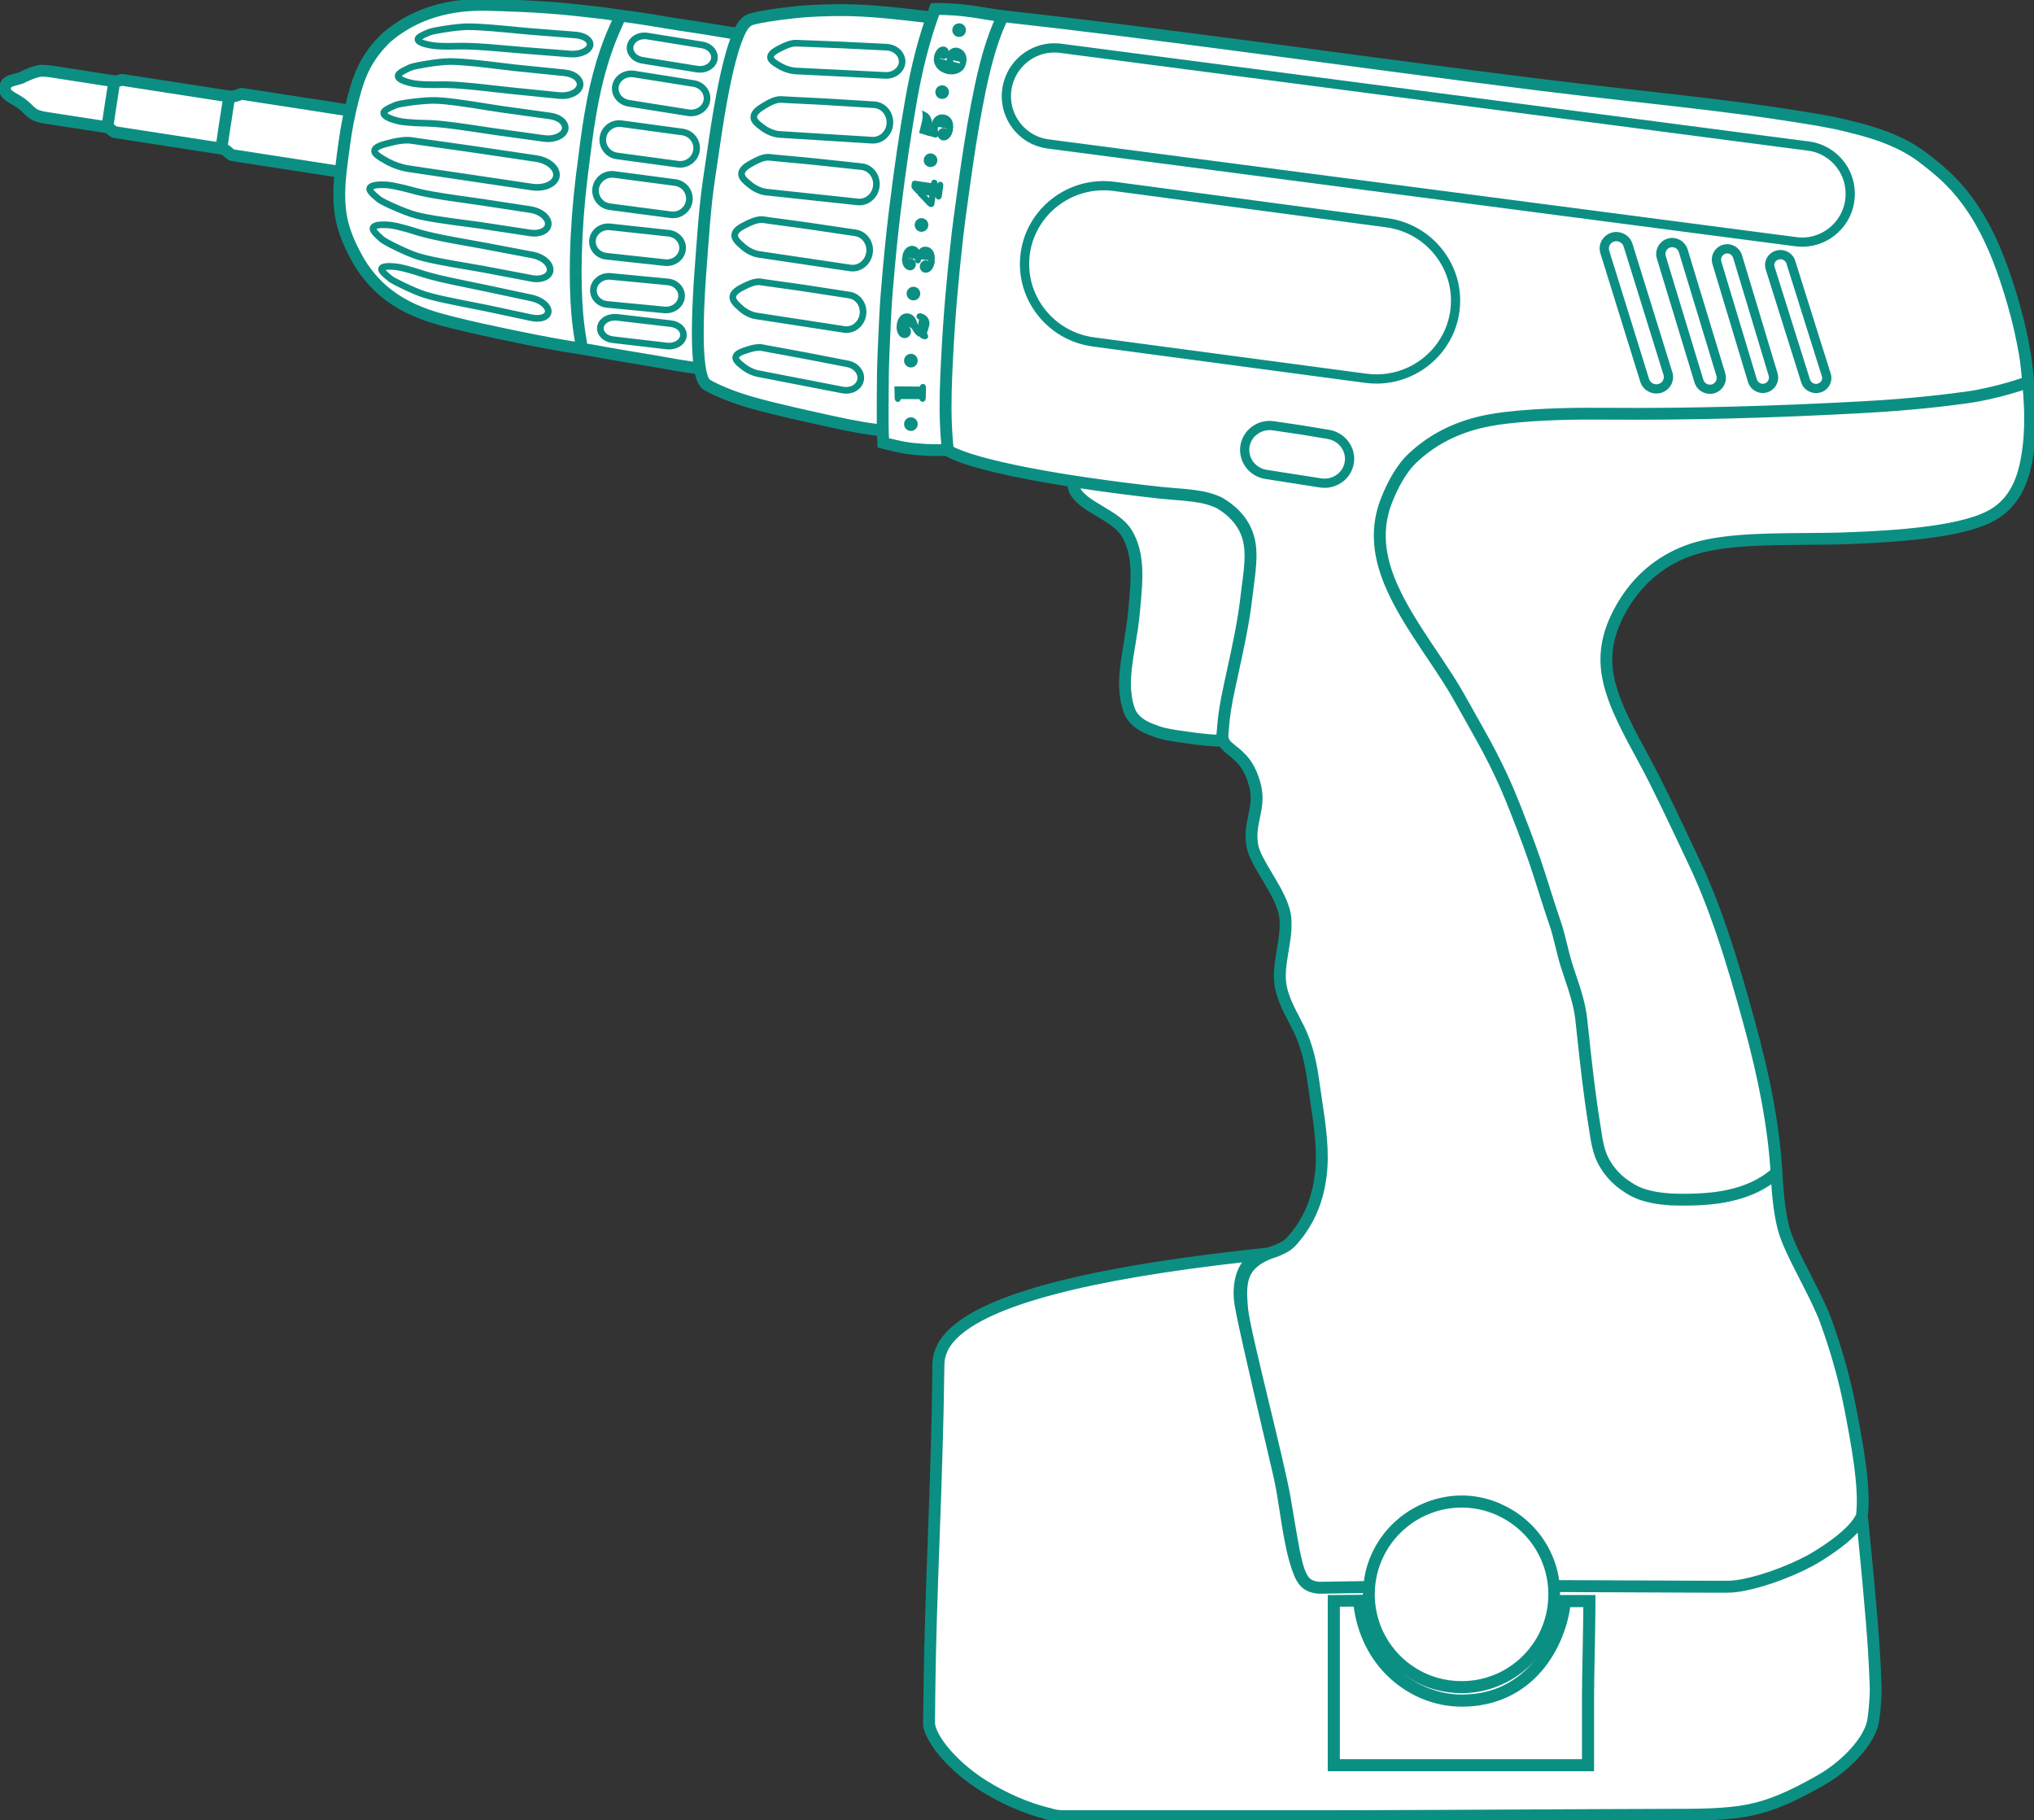 <?xml version="1.0" encoding="UTF-8"?> <!-- Generator: Adobe Illustrator 24.1.2, SVG Export Plug-In . SVG Version: 6.00 Build 0) --> <svg xmlns="http://www.w3.org/2000/svg" xmlns:xlink="http://www.w3.org/1999/xlink" id="Ñëîé_1" x="0px" y="0px" viewBox="0 0 1511.49 1352.72" style="enable-background:new 0 0 1511.49 1352.72;" xml:space="preserve"><rect x="0" y="0" width="1511.49" height="1352.72" fill="#333333" stroke="none"/> <style type="text/css"> .st0{fill:#FFFFFF;} .st1{fill:#0C8F83;stroke:#0C8F83;stroke-width:3;stroke-miterlimit:10;} .st2{fill:#0C8F83;} </style> <g> <g> <g> <g> <path class="st0" d="M1511.29,303.12c-0.05-1.04-0.11-2.18-0.16-3.33c-0.1-2.04-0.2-4.09-0.29-5.61 c-0.21-3.22-0.44-6.03-0.65-8.52c-0.09-1.12-0.26-2.19-0.26-3.22c0,0,0-0.01,0-0.01c0-3.07-0.62-6.65-0.97-9.74 c-0.91-8.08-1.45-10.89-2.64-17.04l-0.38-1.96c-4.21-21.83-12.87-50.38-21.07-69.43c-5.49-12.75-11.42-23.65-18.14-33.34 c-4.61-6.66-9.81-12.92-15.46-18.62c-7.32-7.38-14.4-12.82-20.65-17.63l-0.65-0.5c-6.79-5.02-14.57-9.39-23.11-12.98 c-9.52-4.02-20.27-7.33-35.95-11.05c-12.93-3.07-27.5-5.29-42.93-7.65l-5.5-0.84c-30.49-4.69-65.86-8.67-103.32-12.89 c-5.32-0.6-10.69-1.2-16.13-1.82c-16.26-1.83-37.76-4.27-59.84-7.03c-16.72-2.09-33.93-4.27-51.17-6.49 c-19.69-2.55-39.52-5.16-58.7-7.7l-60.58-8.06c-2.53-0.33-5.05-0.67-7.57-1.01c-2.3-0.31-4.59-0.62-6.88-0.92l-14.52-1.92 c-8.66-1.14-17.32-2.29-25.97-3.42C860.18,22.85,803.7,15.54,745.7,9.15l0-0.02c-4.48-0.5-12.19-1.78-16.34-2.47l-1.55-0.26 c-3.77-0.62-7.55-1.09-10.8-1.49c-3.72-0.45-7.51-0.76-11.26-0.9c-0.84-0.03-1.69-0.07-2.53-0.11c-2.8-0.13-5.69-0.27-8.55-0.11 l-1.89,0.11l-0.66,1.77c-0.52,1.39-1.03,2.78-1.53,4.18c-4.58-0.52-9.17-1.06-13.78-1.6l-1.5-0.18 c-9.41-1.06-17.4-1.9-25.74-2.5c-11.37-0.85-21.82-1.14-31.92-0.9c-10.93,0.26-20.08,0.65-29.2,1.76 c-1.1,0.14-2.24,0.27-3.4,0.41c-4.41,0.53-8.97,1.08-13.31,1.79l-1.16,0.19c-4.68,0.76-9.52,1.55-13.62,2.85 c-2.8,0.97-5.59,3.24-7.45,6.09c-0.79,1.21-1.57,2.63-2.35,4.21c-0.56-0.08-1.15-0.16-1.76-0.24c-1.13-0.15-2.26-0.3-3.05-0.42 c-2.78-0.44-5.85-0.95-9.09-1.5c-5.36-0.9-11.44-1.92-17.25-2.76c-6.56-0.96-13.35-1.96-17.96-2.75 c-10.23-1.75-18.58-3.09-26.28-4.21c-1.95-0.29-3.82-0.51-5.63-0.73c-1.5-0.18-3-0.36-4.57-0.58l-1.76-0.24l-0.51-0.08 c-3.01-0.47-7.14-1.12-9.48-1.4l-4.43-0.52c-12.48-1.46-23.26-2.73-37.47-3.76C394.3,1.8,379.2,1.12,361.76,0.71 c-14.34-0.34-27.79,1.36-39.96,5.05C308,9.94,295.61,16.74,284.97,25.97l-0.13,0.12c-1.51,1.48-2.96,2.97-4.3,4.45 c-3.71,4.08-6.8,8.18-9.44,12.53c-4.06,6.67-7.17,14.05-9.79,23.24c-0.84,2.94-2.03,7.33-3.28,12.63 c-23.55-3.65-47.1-7.29-70.65-10.92l-7.05-1.09c-1.54-0.24-2.77,0.33-3.67,0.75c-0.27,0.13-0.53,0.25-0.74,0.31 c-0.84,0.27-1.84,0.57-2.8,0.74c-0.61,0.11-1.13,0.16-1.6,0.15c-0.2,0-0.37-0.02-0.53-0.03l0-0.01l-2.85-0.41l-0.56-0.06v0 L91.89,56.61c-1.74-0.27-3.25,0.18-4.3,0.48l-0.14,0.05c-0.82,0.23-1.56,0.45-2.06,0.37l-2.85-0.44l0,0.03l-10.01-1.55 c-0.44-0.07-0.87-0.14-1.31-0.22c-0.52-0.09-1.05-0.18-1.57-0.26l-11.28-1.74c-2.54-0.4-5.1-0.79-7.64-1.18l-10.9-1.69 c-3.14-0.48-5.26-0.71-7.09-0.76c-1.1-0.03-2.27-0.05-3.42,0.09c-0.86,0.11-1.8,0.3-2.83,0.58c-0.64,0.18-1.52,0.42-2.26,0.7 l-0.86,0.31c-0.66,0.24-1.3,0.47-2.11,0.78c-1.66,0.64-2.69,1.12-4.81,2.16c-0.45,0.23-1.44,0.7-1.62,0.78 c-0.32,0.11-0.64,0.22-0.98,0.32c-0.7,0.22-1.39,0.41-2.07,0.59l-0.86,0.22c-1.21,0.31-2.35,0.61-3.43,0.98 c-1.2,0.42-2.95,1.14-4.33,2.54c-0.56,0.57-1.04,1.24-1.44,2.02c-0.43,0.85-0.71,1.77-0.88,2.86c-0.05,0.37-0.09,0.74-0.1,1.1 c-0.01,0.29,0,0.58,0.02,0.89c0.04,0.44,0.1,0.82,0.17,1.08c0.13,0.57,0.32,1.13,0.57,1.66c1.33,2.81,3.98,4.45,5.74,5.55 c0.71,0.44,1.47,0.88,2.24,1.33c0.9,0.52,1.82,1.06,2.73,1.63c0.68,0.43,1.34,0.88,1.92,1.3c1.28,0.99,2.42,1.96,3.6,3.07 c0.48,0.45,0.91,0.87,1.32,1.26c0.34,0.33,0.67,0.64,0.99,0.95c0.49,0.47,0.97,0.9,1.45,1.3c0.68,0.56,1.36,1.06,2.13,1.54 c0.93,0.56,1.91,1.03,3.02,1.44c1.86,0.69,4.09,1.22,7.02,1.67l18.54,2.87l12.56,1.93c0.53,0.08,1.15,0.15,1.69,0.24l9.89,1.52 l0.94,0.19l2,0.45c0.27,0.05,1.06,0.55,1.49,0.94l0.14,0.14c0.93,0.84,2.32,2.12,4.3,2.42l36.09,5.58 c13.22,2.05,26.44,4.09,39.66,6.13l3.14,0.49l0-0.03c0.32,0.05,0.65,0.14,1.02,0.29c0.27,0.11,0.57,0.26,0.88,0.44 c0.41,0.25,0.83,0.56,1.26,0.92c0.27,0.22,0.53,0.47,0.79,0.71c1.09,1.01,2.44,2.26,4.35,2.56l77.57,11.99 c-0.94,9.2-1.01,17.81-0.19,25.59c0.62,5.93,1.89,11.66,3.87,17.51c2.33,6.9,5.78,14.27,10.56,22.6 c6.93,11.51,15.74,20.99,26.21,28.15c9.83,6.73,21.75,12.06,35.43,15.87c11.33,3.14,25.73,6.54,45.33,10.67 c20.06,4.24,34.51,7.07,46.88,9.18c3.04,0.52,11.12,1.82,13.96,2.26c1.68,0.31,3.42,0.59,5.11,0.86 c1.56,0.25,3.1,0.49,4.53,0.76c7.53,1.42,14.46,2.61,22.49,3.98l1.84,0.31c4.35,0.74,11.07,1.88,18.38,3.06 c3.6,0.59,7.38,1.27,11.03,1.93c6.07,1.09,11.79,2.12,16.58,2.73c0.71,0.09,1.69,0.23,2.74,0.38c1.02,0.15,2.06,0.29,2.96,0.42 c0.03,0.14,0.05,0.29,0.08,0.43c1.23,5.81,2.96,9.33,5.44,11.07c3.8,2.66,9.81,5.17,14.65,7.18c5.38,2.22,11.28,4.28,18.05,6.29 c10.96,3.25,22.25,5.88,33.17,8.41l0.59,0.14c6.37,1.48,12.9,2.93,19.21,4.32c2.64,0.58,5.27,1.17,7.9,1.75 c9.26,2.04,16.65,3.51,23.26,4.63c4.72,0.79,9.03,1.4,13.17,1.88c0.07,2.23,0.17,4.47,0.3,6.78l0.12,2.11l2.04,0.53 c2.34,0.61,4.84,1.18,7.27,1.72c0.88,0.2,1.76,0.4,2.63,0.6c4.04,0.93,7.26,1.52,10.46,1.91c2.97,0.36,5.99,0.59,9.18,0.83 l2.38,0.18c1.77,0.14,4.88,0.2,8.04,0.2c2.64,0,5.31-0.05,7.25-0.14l0.02,0.01c14.15,8.38,51.21,16.42,91.77,22.83 c0.64,10.11,11.03,16.3,21.08,22.3c7.47,4.45,15.19,9.06,18.9,15.04c9.06,14.61,7.29,33.92,5.72,50.96 c-0.16,1.7-0.31,3.37-0.45,5.01c-0.73,8.55-2.11,16.92-3.45,25.02c-2.07,12.56-4.03,24.43-3.18,34.93 c0.3,3.72,0.81,7.04,1.56,10.15c0.63,2.64,1.44,5.12,2.41,7.38l0.1,0.22c3.27,6.15,8.79,10.6,16.89,13.61 c0.53,0.2,1.06,0.4,1.59,0.6c2.16,0.82,4.39,1.68,6.73,2.3c1.18,0.31,2.48,0.61,3.97,0.91c5.26,1.04,10.63,1.79,15.83,2.51 l1.36,0.19c9.71,1.35,17.06,2.02,23.56,2.15c1.61,2.67,4.09,4.65,6.66,6.7c5.54,4.41,12.43,9.9,16.09,25.41 c1.8,7.6,0.46,14.02-0.95,20.82c-1.46,7.01-2.97,14.26-1.22,23.18c1.33,6.68,6.04,14.57,11.04,22.92 c6.21,10.39,12.64,21.14,13.39,30.49c0.6,7.53-0.71,15.37-1.98,22.95c-1.67,9.99-3.4,20.32-0.88,30.31 c2.2,8.73,6.07,16.13,9.81,23.28c1.98,3.78,3.85,7.35,5.32,10.87c5.1,12.19,7.16,23.81,8.64,34.55 c0.59,4.27,1.23,8.56,1.85,12.71c2.92,19.52,5.69,37.95,3.5,55.61c-1.01,8.01-2.77,15.25-5.4,22.13 c-2.31,6-5.33,11.69-8.97,16.92c-2.08,2.99-4.42,5.9-6.97,8.67c-0.46,0.51-1.43,1.34-2.9,2.45c-3.21,2.01-7.36,3.79-12.35,5.29 c-0.42,0.05-0.84,0.09-1.26,0.13c-0.53,0.05-1.05,0.11-1.56,0.17l-0.17,0.02c-1.06,0.11-2.14,0.22-3.14,0.35 c-1.02,0.09-2.03,0.21-3.05,0.32l-0.14,0.02c-1.21,0.14-2.42,0.27-3.64,0.4c-1,0.11-2.01,0.22-3.02,0.33 c-137.96,15.53-212.64,38.42-228.3,69.98c-2.22,4.48-3.35,9.17-3.37,13.95l0,0.17c-0.02,3.07-0.04,6.12-0.08,9.19 c-0.16,15.94-0.49,32.48-0.98,50.55c-0.66,24.01-1.54,48.28-2.4,71.74c-0.66,18.18-1.36,37.71-1.95,57.31 c-0.49,17.3-0.82,31.57-1.03,44.92c-0.03,1.97-0.05,3.94-0.08,5.91c-0.02,1.95-0.05,3.89-0.08,5.88c0,0.57,0,1.14-0.01,1.72 c0,0.59-0.01,1.18-0.01,1.71c-0.01,0.56-0.01,1.11-0.02,1.66c0,0.54-0.01,1.07-0.02,1.66c0,1.05,0,2.07-0.02,3.17 c0,0.95-0.02,1.83-0.05,2.78c-0.03,1.11-0.09,1.88-0.09,2.86l-0.06,2.9c0,1.21-0.02,2.35-0.02,3.55l0.05,0.48l0.05,0.32 c2.79,13.71,20.36,33.32,41.69,46.63c15.42,9.62,31.98,16.9,47.85,20.94l0.33,0.36h0.84c2.63,1,6.2,1.54,9.11,1.71 c0.58,0.03,1.1,0.01,1.57,0.01c0.57,0,1.05,0.14,1.39,0.13c0.16-0.01,0.3,0.15,0.39,0.15H970.5c52.48,0,106.01-0.41,157.77-0.64 c39.52-0.18,80.39-0.45,120.5-0.52c9.38-0.02,20.31-0.14,31.2-0.92c2.7-0.19,5.16-0.43,7.51-0.69c3.37-0.34,6.44-0.77,9.39-1.3 c19.95-3.47,36.07-11.04,57.14-22.92c1.4-0.78,2.9-1.68,4.76-2.84c17.2-11.02,30.94-26.51,35.03-39.48 c0.69-1.94,0.9-3.37,1.13-4.87l0.06-0.44c0.2-1.18,0.34-2.37,0.48-3.52l0.09-0.78c0.29-2.19,0.45-4.39,0.61-6.52 c0.05-0.71,0.11-1.42,0.16-2.16c0.12-1.7,0.23-3.41,0.31-5.09c0.02-0.35,0.03-0.71,0.05-1.07c0.01-0.35,0.03-0.69,0.05-1.11 c0.02-0.63,0.02-1.33,0.02-2.06c0-0.97-0.02-1.94-0.04-2.81c-0.67-18.06-1.35-29.44-2.93-48.68 c-1.62-19.74-3.55-40.67-6.27-67.88l-0.7-6.93l-0.33-2.74c2.71-21.67-3.96-56.17-8.84-81.41l-0.13-0.65 c-3.25-16.91-8.66-36.96-14.84-55.02c-0.48-1.37-0.94-2.7-1.38-3.96c-0.46-1.44-1.01-2.99-1.63-4.66 c-0.07-0.17-0.13-0.35-0.21-0.56l-0.27-0.72c-0.48-1.29-0.98-2.63-1.51-3.91c-0.67-1.6-1.26-2.86-1.82-4.08 c-0.22-0.47-0.43-0.93-0.64-1.39c-3.55-7.93-7.66-15.95-11.63-23.71c-6.61-12.9-12.86-25.09-15.38-34.63 c-1.78-6.71-2.7-12.87-3.67-21.24c-0.47-4.09-0.74-8.07-1.01-12.04c-0.11-1.63-0.22-3.83-0.35-4.83h0.01 c-1.73-33.98-8.48-71.01-20.65-115.12c-5.62-20.35-12.28-44.08-20.3-67.53c-6.57-19.23-13.26-36.03-20.46-51.27 c-1.24-2.62-2.57-5.46-3.97-8.44c-9.78-20.76-23.16-49.19-32.25-65.93l-0.08-0.15c-25.79-47.47-40-73.63-18-112.3 c11.1-19.52,27.12-33.33,47.59-41.06c21.85-8.25,54.79-8.5,86.65-8.74c10.48-0.08,21.32-0.16,31.53-0.54 c60.74-2.22,95.19-8.21,111.64-19.39c5.98-3.84,11.41-9.61,15.27-16.25c4.58-7.88,7.46-16.79,9.33-28.87 c0.15-0.96,0.31-2.18,0.49-3.56l0.3-2.22C1511.55,323.08,1511.69,310.65,1511.29,303.12z"></path> </g> </g> </g> <g> <path class="st1" d="M410.3,121.93c-2.99-2.57-7.19-4.37-11.81-5.05l-45.17-6.7c-7.82-1.16-15.85-2.27-23.61-3.35 c-5.85-0.81-11.71-1.62-17.53-2.46c-1.91-0.28-3.81-0.56-5.71-0.84l-0.28-0.04c-1.15-0.17-2.39-0.26-3.7-0.26 c-3.03,0-6.37,0.43-10.54,1.37c-0.7,0.19-1.49,0.38-2.35,0.59c-1.91,0.46-4.06,0.98-6.03,1.66c-2.6,0.89-6.08,2.4-6.22,5.22 c-0.09,1.84,1.56,3.71,5.36,6.09c1.34,0.84,2.73,1.61,3.96,2.29c0.5,0.28,0.97,0.54,1.41,0.79c4.45,2.37,10.34,4.35,15,5.04 l5.06,0.75c13.92,2.06,27.84,4.13,41.76,6.2l32.6,4.84c4.19,0.63,8.38,1.25,12.57,1.87c1.34,0.2,2.69,0.3,4.01,0.3c0,0,0,0,0,0 c3.2,0,6.23-0.59,8.76-1.7c1.36-0.6,2.55-1.34,3.53-2.2c1.5-1.31,2.48-2.84,2.91-4.55c0.43-1.71,0.25-3.56-0.52-5.33 C413.05,124.81,411.89,123.29,410.3,121.93z M412.4,131.3c-0.33,1.31-1.1,2.51-2.3,3.56c-0.83,0.73-1.85,1.36-3.04,1.89 c-3.24,1.43-7.48,1.89-11.71,1.26c-4.19-0.62-8.38-1.24-12.57-1.87l-32.6-4.84c-13.92-2.07-27.84-4.14-41.76-6.2l-5.06-0.75 c-4.4-0.65-10.18-2.6-14.35-4.82c-0.43-0.24-0.9-0.51-1.41-0.79c-1.21-0.67-2.58-1.43-3.87-2.24c-3.94-2.46-4.48-3.78-4.45-4.35 c0.04-0.84,0.93-2.13,4.91-3.49c1.88-0.64,4-1.16,5.86-1.61c0.87-0.21,1.69-0.41,2.36-0.59c3.94-0.88,7.24-1.31,10.08-1.31 c1.22,0,2.37,0.08,3.42,0.24l0.28,0.04c1.9,0.28,3.81,0.56,5.72,0.84c5.83,0.84,11.68,1.65,17.54,2.46 c7.76,1.08,15.78,2.19,23.59,3.35l45.17,6.7c4.27,0.63,8.11,2.27,10.83,4.61c1.34,1.16,2.36,2.48,2.94,3.81 C412.59,128.6,412.73,129.98,412.4,131.3z"></path> <path class="st1" d="M429.04,56.8c-2.3-1.97-5.64-3.27-9.41-3.65l-36.27-3.68c-2.66-0.27-6.4-0.73-10.72-1.26 c-11.94-1.46-28.29-3.46-38.1-3.46c-1.56,0-2.94,0.05-4.07,0.15l-4.12,0.37c-3.49,0.31-18.45,2.45-22.26,4.17 c-0.34,0.16-0.71,0.34-1.11,0.53c-1.04,0.49-2.23,1.05-3.37,1.67c-3.25,1.74-4.7,3.21-4.72,4.76c-0.03,2.37,2.78,3.77,4.89,4.61 c2.35,0.94,4.75,1.47,7.33,2.04c4.34,0.74,10.84,0.9,15.53,0.9c2.4,0,4.22-0.04,5.09-0.06c1.69-0.05,3.59,0.01,5.12,0.06 l0.66,0.02c9.82,0.27,24.15,1.9,35.67,3.21c3.8,0.43,7.23,0.82,9.98,1.1l36.27,3.68c0.75,0.08,1.52,0.12,2.27,0.12 c2.98,0,5.84-0.59,8.27-1.7c1.62-0.74,2.96-1.68,3.99-2.8c1.13-1.22,1.83-2.63,2.03-4.06c0.2-1.43-0.1-2.9-0.87-4.24 C430.62,58.38,429.92,57.55,429.04,56.8z M430.08,63.24c-0.14,1.04-0.67,2.08-1.53,3.01c-0.84,0.91-2.01,1.73-3.37,2.35 c-2.74,1.25-6.16,1.76-9.55,1.42l-36.27-3.68c-2.75-0.28-6.17-0.67-9.96-1.1c-11.55-1.31-25.93-2.94-35.83-3.22L332.91,62 c-1.16-0.03-2.53-0.08-3.86-0.08c-0.46,0-0.92,0.01-1.36,0.02c-0.86,0.02-2.67,0.06-5.04,0.06c-4.61,0-11-0.15-15.16-0.86 c-2.46-0.54-4.79-1.06-6.99-1.94c-3.21-1.28-3.68-2.3-3.67-2.79c0-0.26,0.28-1.24,3.71-3.08c1.1-0.59,2.26-1.14,3.28-1.62 c0.4-0.19,0.78-0.37,1.1-0.52c3.31-1.5,17.76-3.65,21.61-3.99l4.12-0.37c1.08-0.1,2.39-0.15,3.9-0.15 c9.69,0,25.97,1.99,37.86,3.45c4.34,0.53,8.08,0.99,10.76,1.26l36.27,3.68c3.38,0.34,6.34,1.48,8.35,3.19 c0.71,0.61,1.27,1.27,1.66,1.96C430.01,61.21,430.22,62.22,430.08,63.24z"></path> <path class="st1" d="M405.89,193.12c-2.53-2.21-5.96-3.82-9.66-4.52l-1.28-0.24c-2.89-0.55-5.79-1.1-8.68-1.65 c-8.62-1.63-17.24-3.27-25.85-4.91c-2.75-0.52-6.19-1.13-10-1.81c-11.38-2.02-25.53-4.53-34.98-7.06l-0.69-0.18 c-1.47-0.39-3.29-0.87-4.86-1.39c-2.16-0.71-13.29-4.27-20.05-5.07c-1.9-0.14-3.47-0.24-5.02-0.24c-0.91,0-1.74,0.04-2.54,0.11 c-2.27,0.21-5.35,0.74-6,3.03c-0.42,1.48,0.56,3.3,3.17,5.9c0.93,0.92,1.91,1.8,2.77,2.57c0.32,0.29,0.62,0.56,0.91,0.82 c3.15,2.73,16.89,9.03,20.14,10.32l3.84,1.52c8.17,3.25,27.41,6.49,41.46,8.86c4.26,0.72,7.93,1.34,10.54,1.83l35.82,6.81 c1.32,0.25,2.63,0.38,3.9,0.38c0,0,0,0,0,0c2.27,0,4.4-0.41,6.16-1.19c1.06-0.47,1.97-1.07,2.71-1.77 c1.13-1.08,1.81-2.36,2.04-3.82c0.22-1.43-0.05-2.97-0.79-4.47C408.25,195.57,407.23,194.29,405.89,193.12z M407.8,201.11 c-0.16,1.02-0.65,1.94-1.47,2.72c-0.58,0.55-1.3,1.03-2.15,1.4c-1.51,0.67-3.37,1.02-5.37,1.02h0c-1.15,0-2.34-0.12-3.54-0.34 l-35.82-6.81c-2.63-0.5-6.31-1.12-10.58-1.84c-13.18-2.22-33.09-5.58-41.07-8.75l-3.84-1.52c-3.6-1.43-16.83-7.6-19.57-9.97 c-0.27-0.25-0.58-0.52-0.91-0.82c-0.85-0.76-1.81-1.62-2.7-2.5c-2.76-2.75-2.74-3.76-2.68-4.01c0.14-0.47,0.88-1.32,4.32-1.63 c0.75-0.07,1.52-0.1,2.37-0.1c1.49,0,2.96,0.1,4.84,0.23c6.67,0.8,18.33,4.56,19.63,4.99c1.62,0.53,3.48,1.03,4.97,1.42l0.69,0.18 c9.53,2.55,23.73,5.07,35.15,7.1c3.81,0.68,7.24,1.29,9.98,1.81c8.62,1.64,17.24,3.28,25.85,4.91c2.89,0.55,5.79,1.1,8.68,1.65 l1.28,0.24c3.36,0.64,6.47,2.09,8.75,4.08c1.13,0.98,2.01,2.09,2.56,3.21C407.74,198.92,407.95,200.07,407.8,201.11z"></path> <path class="st1" d="M524.41,79.37c0.92-1.34,1.53-2.83,1.81-4.41c0.31-1.72,0.21-3.45-0.28-5.13c-0.41-1.39-1.08-2.7-2-3.87 c-2.02-2.6-5-4.32-8.39-4.86l-39.87-6.34c-1.47-0.23-2.94-0.47-4.42-0.7c-3.37-0.53-6.82,0.19-9.59,2 c-1.27,0.82-2.35,1.84-3.22,3.03c-1.05,1.43-1.73,3.02-2.04,4.75c-0.28,1.59-0.22,3.18,0.18,4.74c0.39,1.53,1.1,2.96,2.1,4.25 c2.02,2.6,5,4.33,8.4,4.87l44.28,7.04c0.73,0.12,1.47,0.17,2.21,0.17c2.66,0,5.21-0.75,7.38-2.17 C522.34,81.82,523.5,80.69,524.41,79.37z M519.9,81.11c-2.38,1.55-5.34,2.16-8.23,1.7l-44.29-7.04c-2.91-0.47-5.46-1.94-7.17-4.15 c-0.83-1.08-1.42-2.27-1.75-3.55c-0.33-1.29-0.38-2.6-0.15-3.91c0.26-1.43,0.83-2.76,1.7-3.94c0.73-1,1.65-1.85,2.72-2.55 c1.86-1.21,4.05-1.86,6.33-1.86c0.63,0,1.27,0.05,1.9,0.15c1.47,0.24,2.95,0.47,4.42,0.71L515.24,63 c2.91,0.46,5.45,1.93,7.17,4.14c0.76,0.98,1.33,2.07,1.67,3.23c0.41,1.39,0.49,2.81,0.24,4.24c-0.24,1.32-0.74,2.55-1.51,3.67 C522.05,79.39,521.07,80.34,519.9,81.11z"></path> <path class="st1" d="M418.23,89.21c-2.23-2.05-5.52-3.47-9.27-3.99l-36.12-5.01c-2.64-0.37-6.34-0.96-10.62-1.65 c-13.9-2.23-33.35-5.33-42.06-4.87c-1.37,0.07-2.74,0.14-4.13,0.21c-3.49,0.18-18.51,1.75-22.4,3.35 c-0.33,0.14-0.68,0.29-1.06,0.46c-1.08,0.46-2.31,0.98-3.5,1.57c-3.31,1.63-4.82,3.04-4.89,4.58c-0.11,2.37,2.64,3.87,4.72,4.79 c2.27,1.01,4.56,1.61,7.25,2.31c6.82,1.43,19.19,1.58,20.57,1.59c1.66,0.02,3.55,0.14,5.07,0.24l0.7,0.05 c9.77,0.63,24,2.78,35.44,4.51c3.82,0.58,7.26,1.1,10.02,1.48l36.12,5.02c1.02,0.14,2.07,0.22,3.09,0.22c2.68,0,5.27-0.49,7.5-1.4 c1.64-0.68,3.02-1.58,4.09-2.65c1.17-1.18,1.92-2.56,2.17-3.98c0.25-1.43,0-2.9-0.71-4.27C419.75,90.85,419.08,89.99,418.23,89.21 z M419.03,95.69c-0.18,1.03-0.75,2.05-1.64,2.95c-0.89,0.89-2.05,1.64-3.46,2.23c-2.77,1.14-6.24,1.53-9.59,1.06l-36.11-5.02 c-2.76-0.38-6.19-0.9-10-1.48c-11.47-1.73-25.74-3.89-35.6-4.53l-0.7-0.05c-1.54-0.1-3.47-0.23-5.18-0.25 c-1.37-0.01-13.56-0.16-20.15-1.54c-2.57-0.67-4.79-1.25-6.91-2.19c-3.16-1.4-3.59-2.43-3.57-2.93c0.01-0.26,0.32-1.22,3.81-2.94 c1.14-0.56,2.34-1.07,3.4-1.53c0.39-0.16,0.75-0.32,1.06-0.45c3.38-1.38,17.88-2.99,21.77-3.2c1.37-0.07,2.74-0.14,4.11-0.21 c0.56-0.03,1.18-0.04,1.83-0.04c9.29,0,26.94,2.83,39.83,4.89c4.3,0.69,8.01,1.28,10.66,1.65l36.12,5.01 c3.36,0.47,6.28,1.71,8.22,3.5c0.69,0.63,1.22,1.31,1.59,2.02C419.03,93.65,419.21,94.67,419.03,95.69z"></path> <path class="st1" d="M575.85,47.94c1.02,0.68,2.07,1.28,3,1.82c0.37,0.21,0.71,0.41,1.05,0.61c3.38,1.86,7.78,3.16,11.21,3.33 l57.5,2.84c3.03,0.15,6.07,0.3,9.1,0.45c0.25,0.01,0.45,0,0.74,0.02c3.18,0,6.23-1.02,8.59-2.86c0.95-0.74,1.77-1.6,2.44-2.57 c0.98-1.42,1.59-3,1.79-4.67c0.2-1.67-0.03-3.4-0.67-5.02c-0.61-1.53-1.54-2.89-2.76-4.05c-2.35-2.24-5.55-3.57-9-3.74l-9.1-0.45 c-7.87-0.39-15.74-0.78-23.61-1.17c-5.68-0.28-11.51-0.49-17.14-0.69c-4.22-0.15-8.43-0.31-12.63-0.49 c-1.45-0.06-2.89-0.13-4.33-0.2c-3.73-0.18-7.7,1.45-10.35,2.69c-0.48,0.26-1.04,0.53-1.63,0.82c-1.35,0.66-2.88,1.42-4.26,2.3 c-2.86,1.82-4.23,3.68-4.18,5.7C571.67,44.89,574.06,46.74,575.85,47.94z M576.83,38.54c1.3-0.83,2.77-1.55,4.08-2.2 c0.61-0.3,1.18-0.58,1.64-0.82c2.3-1.07,5.73-2.5,8.91-2.5c0.16,0,0.33,0,0.49,0.01c1.45,0.08,2.9,0.14,4.35,0.2 c4.2,0.18,8.42,0.33,12.64,0.49c5.63,0.2,11.45,0.42,17.12,0.69c7.87,0.39,15.74,0.78,23.61,1.17l9.1,0.45 c2.99,0.15,5.75,1.29,7.76,3.21c1.02,0.97,1.79,2.1,2.3,3.37c0.52,1.32,0.71,2.73,0.55,4.07c-0.17,1.36-0.66,2.64-1.46,3.81 c-0.56,0.8-1.24,1.52-2.04,2.14c-2.18,1.7-5.06,2.58-8.04,2.43c-3.03-0.15-6.07-0.3-9.1-0.45l-57.51-2.84 c-3.11-0.15-7.28-1.4-10.35-3.08c-0.32-0.19-0.67-0.39-1.05-0.61c-0.9-0.52-1.93-1.11-2.89-1.75c-2.22-1.48-3.36-2.75-3.38-3.78 C573.52,41.28,574.59,39.96,576.83,38.54z"></path> <path class="st1" d="M515.96,102.16c-2.13-2.77-5.22-4.56-8.69-5.03l-2.49-0.34c-5.17-0.71-10.33-1.41-15.5-2.11l-27.36-3.72 c-3.42-0.47-6.98,0.46-9.74,2.52c-1.26,0.94-2.33,2.09-3.18,3.41c-1.01,1.58-1.66,3.34-1.92,5.22c-0.24,1.72-0.13,3.44,0.32,5.12 c0.44,1.65,1.2,3.18,2.24,4.54c2.12,2.77,5.21,4.56,8.7,5.04l22.67,3.08c6.73,0.92,13.45,1.83,20.18,2.74 c0.83,0.12,1.67,0.23,2.5,0.34c0.6,0.08,1.21,0.12,1.8,0.12h0c2.88,0,5.63-0.92,7.93-2.65c1.38-1.03,2.52-2.3,3.4-3.78 c0.88-1.49,1.46-3.12,1.69-4.85c0.26-1.87,0.11-3.73-0.43-5.53C517.64,104.81,516.93,103.42,515.96,102.16z M516.62,111.57 c-0.2,1.47-0.69,2.86-1.44,4.13c-0.75,1.26-1.72,2.34-2.9,3.22c-2.38,1.79-5.34,2.56-8.32,2.16c-0.83-0.11-1.66-0.23-2.49-0.34 c-6.73-0.91-13.45-1.83-20.18-2.74l-22.67-3.08c-2.98-0.41-5.62-1.93-7.43-4.3c-0.89-1.16-1.53-2.46-1.91-3.87 c-0.38-1.42-0.47-2.89-0.27-4.35c0.22-1.6,0.77-3.09,1.63-4.44c0.72-1.13,1.63-2.11,2.71-2.91c1.97-1.48,4.31-2.26,6.77-2.26 c0.51,0,1.03,0.04,1.55,0.1l27.35,3.72c5.17,0.7,10.33,1.4,15.49,2.11l2.5,0.34c2.97,0.4,5.61,1.93,7.42,4.29 c0.82,1.07,1.43,2.26,1.82,3.52C516.71,108.39,516.84,109.98,516.62,111.57z"></path> <path class="st1" d="M404.47,224.7c-2.44-1.97-5.69-3.46-9.15-4.2l-33.65-7.18c-2.59-0.55-5.82-1.21-9.41-1.93 c-10.67-2.16-23.96-4.85-32.86-7.36l-0.62-0.17c-1.39-0.39-3.13-0.88-4.63-1.38c-1.25-0.42-12.36-4.11-18.87-5.09 c-2.46-0.26-4.77-0.5-7.05-0.41c-2.14,0.09-5.06,0.44-5.61,2.49c-0.36,1.34,0.6,2.92,3.2,5.29c0.9,0.82,1.85,1.6,2.69,2.3 l0.87,0.72c3.05,2.45,16.08,8.32,19.15,9.54l3.64,1.44c7.71,3.07,25.73,6.56,38.88,9.12c4.04,0.78,7.53,1.46,10,1.99l33.65,7.18 c1.52,0.32,3.02,0.49,4.44,0.49c1.83,0,3.48-0.27,4.91-0.79c0.98-0.37,1.82-0.85,2.49-1.43c1.04-0.9,1.67-2.04,1.83-3.32 c0.15-1.24-0.17-2.6-0.92-3.93C406.76,226.87,405.75,225.74,404.47,224.7z M406.45,231.77c-0.1,0.8-0.5,1.5-1.18,2.09 c-0.5,0.43-1.15,0.8-1.91,1.08c-2.16,0.8-5.18,0.88-8.27,0.23l-33.65-7.18c-2.49-0.53-5.98-1.21-10.03-1.99 c-13.08-2.54-30.99-6.01-38.53-9.01l-3.64-1.45c-3.4-1.35-15.98-7.11-18.64-9.24l-0.87-0.72c-0.82-0.68-1.76-1.45-2.62-2.24 c-2.81-2.56-2.64-3.33-2.64-3.36c0.04-0.15,0.42-0.92,3.83-1.06c0.34-0.01,0.67-0.02,1.01-0.02c1.83,0,3.74,0.2,5.72,0.41 c6.3,0.95,17.27,4.59,18.5,5.01c1.54,0.52,3.31,1.01,4.72,1.41l0.62,0.17c8.97,2.53,22.3,5.23,33,7.39 c3.58,0.72,6.81,1.38,9.39,1.93l33.65,7.18c3.17,0.67,6.13,2.03,8.34,3.81c1.09,0.88,1.96,1.85,2.51,2.82 C406.32,229.99,406.55,230.94,406.45,231.77z"></path> <path class="st1" d="M506.41,243.17c-1.89-1.96-4.62-3.24-7.7-3.6l-2.21-0.26c-4.45-0.52-8.89-1.04-13.34-1.56l-24.6-2.88 c-3.05-0.35-6.13,0.24-8.61,1.66c-1.14,0.66-2.11,1.46-2.88,2.39c-0.94,1.14-1.55,2.41-1.81,3.78c-0.23,1.26-0.14,2.53,0.27,3.77 c0.41,1.2,1.09,2.31,2.04,3.3c1.89,1.97,4.62,3.25,7.71,3.61l40.15,4.7c0.58,0.07,1.16,0.1,1.74,0.1c0,0,0,0,0,0 c2.48,0,4.85-0.61,6.86-1.76c1.25-0.72,2.29-1.61,3.09-2.65c0.83-1.07,1.36-2.25,1.6-3.52c0.25-1.39,0.12-2.76-0.38-4.08 C507.93,245.08,507.28,244.07,506.41,243.17z M506.83,249.9c-0.17,0.95-0.59,1.86-1.22,2.68c-0.65,0.84-1.5,1.56-2.52,2.15 c-2.12,1.22-4.77,1.73-7.41,1.42l-40.15-4.7c-2.64-0.31-4.97-1.38-6.54-3.03c-0.75-0.78-1.29-1.64-1.6-2.57 c-0.31-0.92-0.37-1.87-0.2-2.81c0.19-1.04,0.66-2.02,1.39-2.9c0.62-0.75,1.42-1.4,2.36-1.95c1.71-0.99,3.75-1.51,5.9-1.51 c0.5,0,1.02,0.03,1.52,0.09l24.6,2.88c4.45,0.52,8.9,1.04,13.35,1.56l2.21,0.26c2.64,0.31,4.96,1.38,6.54,3.02 c0.69,0.71,1.2,1.51,1.53,2.35C506.92,247.85,507.02,248.87,506.83,249.9z"></path> <path class="st1" d="M472.39,229.22c6.33,0.6,12.65,1.21,18.98,1.81l2.35,0.23c0.43,0.04,0.86,0.06,1.28,0.06 c2.81,0,5.58-0.9,7.78-2.52c1.28-0.94,2.33-2.08,3.12-3.39c0.81-1.33,1.31-2.78,1.49-4.31c0.2-1.65,0.01-3.29-0.56-4.86 c-0.47-1.3-1.19-2.5-2.13-3.57c-2.08-2.35-5.02-3.82-8.3-4.13l-38.39-3.67c-1.42-0.14-2.84-0.27-4.26-0.41 c-3.29-0.32-6.53,0.58-9.07,2.45c-1.17,0.86-2.15,1.89-2.92,3.07c-0.93,1.43-1.5,2.98-1.7,4.64c-0.18,1.53-0.04,3.04,0.43,4.49 c0.46,1.43,1.21,2.75,2.24,3.93c2.08,2.36,5.03,3.83,8.31,4.14L472.39,229.22z M444.21,221.76c-0.86-0.98-1.48-2.07-1.85-3.25 c-0.38-1.19-0.5-2.42-0.35-3.67c0.16-1.35,0.63-2.64,1.4-3.81c0.64-0.98,1.47-1.85,2.45-2.57c1.87-1.38,4.22-2.14,6.62-2.14 c0.37,0,0.74,0.02,1.12,0.05c1.42,0.13,2.84,0.27,4.25,0.41l38.39,3.67c2.79,0.27,5.29,1.5,7.04,3.49 c0.78,0.88,1.37,1.88,1.76,2.95c0.46,1.29,0.62,2.62,0.45,3.98c-0.15,1.25-0.57,2.45-1.23,3.54c-0.66,1.09-1.54,2.05-2.61,2.84 c-2.16,1.59-4.96,2.35-7.73,2.09l-2.35-0.23c-6.33-0.61-12.65-1.21-18.98-1.81l-21.32-2.04 C448.46,224.99,445.96,223.75,444.21,221.76z"></path> <path class="st1" d="M469.47,41.55c1.85,2.21,4.59,3.7,7.72,4.2c1.17,0.19,2.33,0.38,3.49,0.57l34.97,5.64 c0.75,0.12,1.5,0.24,2.24,0.36c0.75,0.12,1.52,0.18,2.28,0.18c0,0,0,0,0,0c2.35,0,4.62-0.59,6.56-1.69 c1.29-0.73,2.38-1.66,3.23-2.76c0.87-1.12,1.46-2.38,1.73-3.73c0.31-1.47,0.23-2.94-0.23-4.38c-0.38-1.19-1-2.3-1.85-3.31 c-1.85-2.2-4.58-3.7-7.71-4.2l-2.24-0.36c-5.29-0.86-10.57-1.71-15.86-2.56l-2.25-0.36c-5.43-0.88-10.86-1.75-16.29-2.63 l-4.06-0.65c-3.09-0.5-6.28,0.04-8.84,1.5c-1.18,0.67-2.19,1.51-3.01,2.49c-0.99,1.2-1.65,2.54-1.95,4 c-0.28,1.35-0.23,2.71,0.13,4.05C467.9,39.22,468.55,40.44,469.47,41.55z M469.3,34.26c0.24-1.14,0.76-2.21,1.54-3.15 c0.67-0.8,1.51-1.49,2.48-2.05c1.65-0.94,3.59-1.44,5.61-1.44c0.65,0,1.32,0.05,1.97,0.16l4.06,0.65 c5.43,0.88,10.86,1.76,16.29,2.63l2.25,0.36c5.29,0.85,10.57,1.71,15.86,2.56l2.24,0.36c2.67,0.43,4.99,1.69,6.54,3.54 c0.68,0.81,1.18,1.71,1.48,2.65c0.36,1.12,0.42,2.26,0.18,3.4c-0.22,1.06-0.68,2.05-1.37,2.94c-0.69,0.9-1.59,1.66-2.66,2.27 c-1.65,0.94-3.59,1.44-5.61,1.44h0c-0.66,0-1.32-0.05-1.97-0.16c-0.74-0.12-1.49-0.24-2.24-0.36l-34.97-5.64 c-1.16-0.19-2.32-0.37-3.49-0.57c-2.67-0.43-5-1.69-6.54-3.54c-0.75-0.9-1.27-1.88-1.55-2.91 C469.12,36.36,469.08,35.31,469.3,34.26z"></path> <path class="st1" d="M439.43,33.79c0.21-1.26-0.07-2.54-0.81-3.7c-0.48-0.75-1.15-1.45-1.99-2.08c-2.16-1.63-5.31-2.67-8.87-2.95 l-2.43-0.19c-2.37-0.19-4.74-0.38-7.12-0.56c-8.25-0.65-16.51-1.3-24.76-1.95c-2.51-0.2-6.03-0.54-10.11-0.94 c-10.88-1.06-25.79-2.51-35.15-2.51c-1.87,0-3.47,0.06-4.75,0.17l-1.03,0.09c-0.96,0.08-1.91,0.17-2.87,0.26 c-3.29,0.29-17.46,2.22-21.1,3.7c-0.33,0.14-0.69,0.29-1.07,0.46c-0.99,0.42-2.11,0.89-3.19,1.41c-3.17,1.53-4.54,2.78-4.57,4.16 c-0.05,2.12,2.64,3.29,4.67,3.99c2.19,0.75,4.47,1.17,6.92,1.62c3.55,0.5,8.69,0.61,12.38,0.61c3.37,0,6.1-0.08,7.11-0.12 c1.6-0.06,3.41-0.02,4.86,0l0.61,0.01c9.27,0.13,22.8,1.34,33.67,2.31c3.62,0.32,6.89,0.62,9.5,0.82l34.3,2.7 c0.63,0.05,1.26,0.07,1.89,0.07c2.9,0,5.7-0.52,8.07-1.5c1.53-0.63,2.81-1.43,3.81-2.38C438.53,36.25,439.22,35.03,439.43,33.79z M432.88,37.89c-2.58,1.06-5.89,1.54-9.08,1.28l-34.3-2.7c-2.61-0.21-5.87-0.5-9.48-0.82c-10.9-0.98-24.47-2.19-33.81-2.32 l-0.61-0.01c-0.85-0.01-1.83-0.03-2.81-0.03c-0.72,0-1.45,0.01-2.15,0.03c-1.01,0.04-3.71,0.12-7.05,0.12 c-3.63,0-8.67-0.1-12.07-0.58c-2.44-0.45-4.55-0.84-6.6-1.54c-3.23-1.11-3.37-1.95-3.37-2.11c0-0.03,0.06-0.82,3.48-2.47 c1.04-0.5,2.14-0.97,3.11-1.38c0.39-0.17,0.76-0.32,1.07-0.46c3.17-1.29,16.87-3.23,20.52-3.56c0.95-0.09,1.91-0.17,2.86-0.26 l1.04-0.09c1.23-0.11,2.77-0.17,4.58-0.17c9.26,0,24.12,1.45,34.96,2.5c4.09,0.4,7.62,0.74,10.15,0.94 c8.25,0.65,16.5,1.3,24.76,1.95c2.37,0.18,4.74,0.37,7.11,0.56l2.43,0.19c3.2,0.25,5.99,1.16,7.87,2.57 c0.66,0.49,1.17,1.02,1.52,1.58c0.49,0.76,0.67,1.55,0.54,2.34c-0.14,0.83-0.64,1.67-1.43,2.43 C435.28,36.67,434.17,37.36,432.88,37.89z"></path> <path class="st1" d="M450.47,191.38l43.6,4.74c0.49,0.05,0.98,0.08,1.47,0.08h0c2.82,0,5.61-0.91,7.84-2.56 c1.31-0.97,2.39-2.16,3.21-3.52c0.83-1.38,1.36-2.89,1.56-4.49c0.22-1.74,0.04-3.45-0.52-5.08c-0.47-1.37-1.19-2.63-2.14-3.75 c-2.09-2.49-5.09-4.06-8.45-4.43l-0.64-0.07c-0.58-0.06-1.17-0.12-1.76-0.19l-41.21-4.48c-3.31-0.36-6.69,0.55-9.3,2.48 c-1.2,0.89-2.21,1.96-3,3.18c-0.96,1.47-1.55,3.1-1.77,4.83c-0.2,1.59-0.07,3.17,0.39,4.7c0.46,1.51,1.21,2.89,2.25,4.13 C444.11,189.44,447.11,191.01,450.47,191.38z M441.29,178.36c0.18-1.44,0.68-2.8,1.47-4.02c0.67-1.02,1.52-1.93,2.53-2.68 c1.9-1.41,4.27-2.18,6.68-2.18c0.42,0,0.84,0.02,1.25,0.07l41.2,4.48c0.59,0.07,1.18,0.13,1.77,0.19l0.63,0.07 c2.86,0.31,5.41,1.64,7.18,3.75c0.79,0.94,1.39,1.99,1.79,3.13c0.47,1.36,0.61,2.77,0.43,4.21c-0.17,1.32-0.6,2.58-1.29,3.73 c-0.69,1.14-1.6,2.14-2.71,2.96c-1.9,1.41-4.27,2.18-6.68,2.18h0c-0.42,0-0.84-0.02-1.26-0.07l-43.6-4.74 c-2.86-0.31-5.42-1.65-7.19-3.76c-0.87-1.03-1.5-2.19-1.88-3.45C441.23,180.99,441.12,179.68,441.29,178.36z"></path> <path class="st1" d="M277.19,145.58c0.94,0.87,1.94,1.7,2.83,2.44c0.35,0.29,0.67,0.56,0.98,0.82c3.27,2.62,17.21,8.4,20.5,9.57 l3.89,1.38c8.28,2.94,27.61,5.47,41.73,7.31c4.3,0.56,8.01,1.05,10.64,1.45c8.67,1.32,17.34,2.64,26.02,3.96 c3.34,0.51,6.69,1.01,10.03,1.53c1.07,0.16,2.14,0.24,3.18,0.24c2.56,0,4.92-0.49,6.84-1.43c1.04-0.51,1.93-1.14,2.64-1.87 c1.07-1.11,1.73-2.45,1.9-3.89c0.17-1.44-0.16-2.97-0.95-4.43c-0.72-1.33-1.78-2.58-3.17-3.7c-2.62-2.12-6.1-3.6-9.81-4.16 c-3.34-0.51-6.69-1.02-10.03-1.53l-26.02-3.96c-2.74-0.41-6.16-0.89-9.95-1.42c-11.48-1.6-25.76-3.6-35.33-5.78l-0.72-0.16 c-1.48-0.33-3.32-0.75-4.9-1.2c-1.34-0.38-13.26-3.76-20.23-4.34c-1.25-0.04-2.42-0.08-3.55-0.08c-1.53,0-2.81,0.07-4.01,0.23 c-2.26,0.29-5.32,0.95-5.88,3.25C273.44,141.29,274.48,143.08,277.19,145.58z M275.69,140.26c0.12-0.48,0.82-1.35,4.25-1.79 c1.12-0.15,2.31-0.21,3.76-0.21c1.11,0,2.26,0.04,3.44,0.08c6.74,0.56,18.49,3.89,19.8,4.26c1.64,0.47,3.5,0.89,5,1.23l0.72,0.16 c9.65,2.2,23.98,4.2,35.49,5.81c3.78,0.53,7.2,1.01,9.93,1.42l26.02,3.96c3.34,0.51,6.69,1.01,10.03,1.53 c3.38,0.51,6.53,1.84,8.89,3.75c1.19,0.96,2.09,2.01,2.68,3.12c0.6,1.12,0.85,2.26,0.73,3.29c-0.12,1.02-0.58,1.96-1.37,2.77 c-0.55,0.57-1.26,1.07-2.1,1.48c-2.34,1.14-5.56,1.51-8.88,1.01c-3.34-0.51-6.69-1.02-10.03-1.53 c-8.67-1.32-17.34-2.63-26.02-3.96c-2.65-0.4-6.37-0.89-10.67-1.45c-14.03-1.84-33.25-4.35-41.33-7.22l-3.89-1.38 c-3.64-1.29-17.08-6.96-19.92-9.24c-0.3-0.25-0.63-0.53-0.98-0.82c-0.86-0.72-1.84-1.53-2.75-2.37 C275.64,141.52,275.62,140.51,275.69,140.26z"></path> <path class="st1" d="M510.56,139.68c-2.13-2.76-5.23-4.53-8.71-5l-28.67-3.78c-4.06-0.53-8.11-1.07-12.17-1.61l-4.53-0.6 c-3.43-0.46-6.98,0.48-9.73,2.56c-1.26,0.96-2.32,2.11-3.16,3.43c-1.01,1.59-1.65,3.35-1.9,5.22c-0.23,1.73-0.12,3.45,0.33,5.12 c0.45,1.65,1.21,3.17,2.26,4.54c2.14,2.77,5.23,4.55,8.72,5.01l42.86,5.65c0.83,0.11,1.67,0.22,2.5,0.33 c0.58,0.08,1.17,0.12,1.76,0.12c2.9,0,5.66-0.93,7.97-2.68c1.38-1.04,2.52-2.32,3.39-3.79c0.88-1.5,1.45-3.13,1.68-4.86 c0.25-1.87,0.1-3.73-0.45-5.53C512.24,142.32,511.52,140.93,510.56,139.68z M511.23,149.09c-0.2,1.47-0.68,2.86-1.43,4.13 c-0.74,1.26-1.72,2.35-2.89,3.23c-2.38,1.8-5.33,2.58-8.31,2.19c-0.83-0.11-1.66-0.22-2.5-0.33l-42.86-5.65 c-2.98-0.39-5.62-1.91-7.44-4.27c-0.9-1.16-1.54-2.46-1.92-3.86c-0.38-1.42-0.48-2.88-0.28-4.35c0.21-1.59,0.76-3.09,1.62-4.44 c0.72-1.12,1.63-2.11,2.7-2.92c1.95-1.47,4.37-2.29,6.81-2.29c0.5,0,1,0.03,1.5,0.1l4.53,0.6c4.06,0.54,8.11,1.07,12.17,1.61 l28.67,3.78c2.97,0.39,5.62,1.91,7.44,4.26c0.82,1.07,1.44,2.25,1.83,3.52C511.32,145.91,511.45,147.49,511.23,149.09z"></path> <path class="st1" d="M712.55,25.95c1.97,0.1,3.65-1.41,3.75-3.38c0.1-1.97-1.41-3.65-3.38-3.75c-1.97-0.1-3.65,1.41-3.75,3.38 C709.06,24.17,710.58,25.85,712.55,25.95z"></path> <path class="st1" d="M701.48,86.67c-4.5-0.89-7.39,2.46-8.13,7.07c0.72,0.14,1.45,0.27,2.17,0.41c0.68-1.5,2.21-1.33,3.14-1.15 c1.28,0.24,2.56,0.48,3.83,0.73c0.97,0.18,2.42,0.59,2.54,2.22c0.52,0.1,1.04,0.2,1.56,0.3 C707.48,91.72,705.98,87.56,701.48,86.67z"></path> <path class="st1" d="M1160.04,1189.3c-2.61,28.72-24.36,71.46-73.61,71.46h-0.14c-32.65,0-69.57-25.06-73.65-71.55l-0.23-2.65 l-2.67,0.08c0,0-13.02,0.15-18.76,0.15h-2.81v127.94h194.9v-54.1c0-8.08,0.28-20.86,0.5-33.22c0.22-12.39,0.5-25.19,0.5-33.32 v-7.3h-23.79L1160.04,1189.3z M1178.08,1192.79v1.3c0,8.08-0.28,20.86-0.5,33.22c-0.22,12.39-0.5,25.19-0.5,33.32v48.11H994.17 v-116.27c4-0.01,9.83-0.04,13.11-0.06c2.44,20.98,11.72,39.93,26.44,53.46c14.6,13.43,33.23,20.89,52.57,20.89h0.15 c23.39,0,43.51-8.99,58.18-26.11c11.23-13.1,18.77-30.86,20.91-47.85H1178.08z"></path> <path class="st1" d="M690.55,196.84c-0.46-0.04-0.7-1.75-2.58-1.93c-1.39-0.13-2.79,1.28-2.93,2.78c-0.18,1.89,1,3.32,2.66,3.47 c2.99,0.26,4.7-3.1,5.2-5.87c-0.53-0.05-1.07-0.1-1.6-0.15C691.22,195.55,690.98,196.88,690.55,196.84z"></path> <path class="st1" d="M716.2,47.62c-0.51-0.12-1.03-0.24-1.54-0.37c-0.5,1.3-1.55,1.36-2.69,1.09c-4.3-1.01-8.59-2.02-12.89-3.03 c-1.14-0.27-2.06-0.8-1.98-2.22c-0.52-0.12-1.04-0.25-1.57-0.37c-0.81,3.98,1.91,9.05,8.56,10.72 C710.81,54.82,715.3,51.49,716.2,47.62z"></path> <path class="st1" d="M703.69,68.66c0.1-1.97-1.41-3.65-3.38-3.76c-1.97-0.1-3.65,1.41-3.75,3.38c-0.1,1.97,1.41,3.65,3.38,3.75 C701.91,72.14,703.59,70.63,703.69,68.66z"></path> <path class="st1" d="M698.84,136.58c-0.46-0.07-0.74,0.19-0.87,0.66c-0.47,1.11-0.58,1.16-1.36,1.04 c-0.61-0.09-1.22-0.18-1.84-0.27c0.1-0.7,0.2-1.39,0.3-2.08c0.03-0.24,0.11-0.77-0.67-0.89c-0.78-0.12-0.86,0.42-0.89,0.66 c-0.1,0.7-0.2,1.39-0.3,2.08c-4.3-0.64-8.6-1.27-12.9-1.91c-1.3-0.19-1.15-0.05-1.27,0.77c-0.08,0.56-0.16,1.13-0.24,1.69 c-0.09,0.63,0.23,0.9,0.67,1.48c0.86,0.94,1.72,1.87,2.58,2.8c4.56,0.65,9.11,1.3,13.66,1.95c0.78,0.11,0.88,0.18,1.02,1.38 c-0.01,0.48,0.19,0.81,0.65,0.88c0.84,0.12,0.97-1.04,1.01-1.31c0.34-2.46,0.69-4.92,1.04-7.38 C699.48,137.86,699.67,136.71,698.84,136.58z"></path> <path class="st1" d="M688.35,167.19c0-1.97-1.6-3.57-3.57-3.57c-1.97,0-3.57,1.6-3.57,3.57c0,1.97,1.6,3.57,3.57,3.57 C686.75,170.77,688.35,169.17,688.35,167.19z"></path> <path class="st1" d="M688.16,184.85c-2.82-0.29-4.35,1.36-5.5,4.56c-0.02,0-0.04,0-0.05,0c-0.34-2.8-1.79-4.95-4.47-5.23 c-2.28-0.24-5.87,1.69-6.23,7.75c0.53,0.05,1.07,0.1,1.6,0.15c0.45-1.42,1.47-1.75,2.69-1.63c1.05,0.1,2.1,0.2,3.15,0.31 c0.27,0.03,2.03,0.23,2,2.17c-0.01,0.64-0.01,1.24,0.69,1.31c0.68,0.07,0.8-0.59,0.88-1.16c0.25-1.74,1.36-1.84,2.61-1.72 c1.21,0.12,2.43,0.24,3.64,0.36c1.28,0.12,2.1,0.66,2.26,2.09c0.53,0.05,1.07,0.1,1.6,0.15 C693.85,187.16,690.63,185.11,688.16,184.85z"></path> <path class="st1" d="M691.45,150.41c-1.9-1.96-3.8-3.93-5.69-5.91c-0.76-0.11-1.51-0.21-2.27-0.32c0,0.02-0.01,0.04-0.01,0.06 c2.29,2.44,4.58,4.86,6.89,7.26c0.44,0.46,0.75,0.77,1.37,0.85c1.03,0.14,1.11-0.52,1.15-0.81c0.26-1.98,0.53-3.95,0.8-5.92 c-0.52-0.07-1.04-0.15-1.57-0.22C691.9,147.07,691.68,148.74,691.45,150.41z"></path> <path class="st1" d="M703.79,98.67c-0.32-0.06-0.59-1.67-2.28-2.01c-1.44-0.3-2.86,0.81-3.15,2.44c-0.32,1.84,0.76,3.45,2.42,3.75 c2.74,0.49,4.99-2.59,5.57-5.25c-0.53-0.1-1.06-0.2-1.58-0.3C704.63,97.67,704.22,98.75,703.79,98.67z"></path> <path class="st1" d="M1083.04,231.36c2.13-15.95-2.16-31.79-12.07-44.6c-9.91-12.8-24.25-21.03-40.38-23.18L828.32,136.6 c-2.73-0.36-5.5-0.55-8.23-0.55c-30.33,0-56.19,22.44-60.16,52.2c-2.13,15.95,2.16,31.79,12.07,44.6 c9.91,12.8,24.25,21.03,40.38,23.18l202.26,26.98c2.73,0.36,5.5,0.55,8.23,0.55C1053.2,283.56,1079.07,261.12,1083.04,231.36z M812.9,252.2c-15.12-2.02-28.56-9.73-37.83-21.71c-9.27-11.98-13.29-26.8-11.29-41.72c3.71-27.85,27.93-48.85,56.33-48.85 c2.56,0,5.16,0.17,7.72,0.51l202.26,26.98c15.12,2.02,28.56,9.73,37.84,21.71c9.28,11.98,13.29,26.79,11.3,41.72 c-3.71,27.85-27.93,48.85-56.33,48.85c-2.56,0-5.16-0.17-7.72-0.51L812.9,252.2z"></path> <path class="st1" d="M1003.14,333c-0.22-0.5-0.48-1.03-0.81-1.65c-0.5-0.88-1-1.67-1.55-2.39c-2.1-2.8-4.9-5.04-8.12-6.49 c-1.72-0.77-3.54-1.31-5.41-1.6c-3.39-0.53-6.79-1.11-10.09-1.67c-3.26-0.56-6.63-1.13-9.99-1.66c-3.38-0.53-6.86-1.03-10.22-1.5 c-3.35-0.48-6.81-0.97-10.17-1.5c-1.3-0.2-2.63-0.28-3.88-0.25c-4.14,0.11-8.11,1.43-11.46,3.82c-0.77,0.55-1.52,1.16-2.2,1.81 c-0.45,0.42-0.88,0.86-1.27,1.31c-0.43,0.48-0.84,1-1.23,1.54c-1.83,2.53-3,5.37-3.5,8.43c-0.49,3-0.26,6.15,0.67,9.09 c0.69,2.2,1.74,4.25,3.11,6.08c2.48,3.3,5.85,5.76,9.75,7.13c1.2,0.42,2.47,0.74,3.78,0.95l40.47,6.32 c1.1,0.17,2.21,0.26,3.31,0.26c0.78,0,1.56-0.04,2.33-0.13c3.51-0.39,6.87-1.67,9.71-3.7c1.87-1.33,3.5-2.96,4.83-4.85 c1.76-2.5,2.94-5.42,3.41-8.45c0.46-3.07,0.21-6.13-0.76-9.12C1003.62,334.16,1003.38,333.55,1003.14,333z M1000.78,343.34 c-0.38,2.44-1.33,4.79-2.75,6.81c-1.07,1.53-2.38,2.84-3.9,3.91c-2.31,1.65-5.05,2.69-7.9,3.01c-1.52,0.17-3.08,0.13-4.61-0.11 l-40.47-6.32c-1.07-0.17-2.11-0.43-3.1-0.78c-3.18-1.12-5.93-3.13-7.94-5.81c-1.11-1.48-1.96-3.14-2.52-4.92 c-0.75-2.38-0.93-4.9-0.54-7.32c0.4-2.47,1.34-4.75,2.81-6.78c0.32-0.44,0.66-0.86,1-1.25c0.31-0.35,0.65-0.7,1.02-1.05 c0.56-0.53,1.16-1.03,1.79-1.47c2.73-1.94,5.96-3.01,9.34-3.11c0.17-0.01,0.33-0.01,0.5-0.01c0.88,0,1.78,0.07,2.68,0.21 c3.38,0.53,6.86,1.02,10.22,1.5c3.35,0.48,6.81,0.97,10.17,1.5c3.34,0.52,6.69,1.09,9.94,1.65c3.31,0.56,6.73,1.15,10.14,1.68 c1.53,0.24,3.02,0.68,4.42,1.31c2.62,1.18,4.91,3,6.62,5.28c0.44,0.59,0.86,1.23,1.25,1.94c0.26,0.48,0.47,0.91,0.65,1.32 c0.2,0.46,0.39,0.96,0.57,1.48C1000.94,338.42,1001.15,340.88,1000.78,343.34z"></path> <path class="st1" d="M1511.28,303.12c-0.05-1.04-0.11-2.18-0.16-3.33c-0.1-2.04-0.2-4.09-0.29-5.61 c-0.21-3.22-0.44-6.03-0.65-8.52c-0.09-1.12-0.26-2.19-0.26-3.22c0,0,0-0.01,0-0.01c0-3.07-0.62-6.65-0.97-9.74 c-0.91-8.08-1.45-10.89-2.64-17.04l-0.38-1.96c-4.21-21.83-12.87-50.38-21.07-69.43c-5.49-12.75-11.42-23.65-18.14-33.34 c-4.61-6.66-9.81-12.92-15.46-18.62c-7.32-7.38-14.4-12.82-20.65-17.63l-0.65-0.5c-6.79-5.02-14.57-9.39-23.11-12.98 c-9.52-4.02-20.27-7.33-35.95-11.05c-12.93-3.07-27.5-5.29-42.94-7.65l-5.5-0.84c-30.49-4.69-65.86-8.67-103.32-12.89 c-5.32-0.6-10.69-1.2-16.13-1.82c-16.26-1.83-37.76-4.27-59.84-7.03c-16.72-2.09-33.93-4.27-51.17-6.49 c-19.69-2.55-39.52-5.16-58.7-7.7l-60.58-8.06c-2.53-0.33-5.05-0.67-7.57-1.01c-2.3-0.31-4.59-0.62-6.88-0.92l-14.52-1.92 c-8.66-1.14-17.32-2.29-25.97-3.42C860.18,22.85,803.7,15.54,745.7,9.15l0-0.02c-4.48-0.5-12.19-1.78-16.34-2.47l-1.56-0.26 c-3.77-0.62-7.55-1.09-10.8-1.49c-3.72-0.45-7.51-0.76-11.26-0.9c-0.84-0.03-1.69-0.07-2.53-0.11c-2.8-0.13-5.69-0.27-8.55-0.11 l-1.89,0.11l-0.66,1.77c-0.52,1.39-1.03,2.78-1.53,4.18c-4.58-0.52-9.17-1.06-13.78-1.6l-1.5-0.18c-9.41-1.06-17.4-1.9-25.74-2.5 c-11.37-0.85-21.82-1.14-31.92-0.9c-10.93,0.26-20.08,0.65-29.2,1.76c-1.1,0.14-2.24,0.27-3.4,0.41 c-4.41,0.53-8.97,1.08-13.31,1.79l-1.16,0.19c-4.68,0.76-9.52,1.55-13.62,2.85c-2.8,0.97-5.59,3.24-7.45,6.09 c-0.79,1.21-1.57,2.63-2.35,4.21c-0.56-0.08-1.15-0.16-1.76-0.24c-1.13-0.15-2.26-0.3-3.05-0.42c-2.78-0.44-5.85-0.95-9.09-1.5 c-5.36-0.9-11.44-1.92-17.25-2.76c-6.56-0.96-13.35-1.96-17.96-2.75c-10.23-1.75-18.58-3.09-26.28-4.21 c-1.95-0.29-3.82-0.51-5.63-0.73c-1.5-0.18-3-0.36-4.57-0.58l-1.76-0.24l-0.51-0.08c-3.01-0.47-7.14-1.12-9.48-1.4l-4.43-0.52 c-12.48-1.46-23.26-2.73-37.47-3.76C394.3,1.8,379.2,1.12,361.76,0.71c-14.34-0.34-27.79,1.36-39.96,5.05 C308,9.94,295.61,16.74,284.97,25.97l-0.13,0.12c-1.51,1.48-2.96,2.97-4.3,4.45c-3.71,4.08-6.8,8.18-9.44,12.53 c-4.06,6.67-7.17,14.05-9.79,23.24c-0.84,2.94-2.03,7.33-3.28,12.63c-23.55-3.65-47.1-7.29-70.65-10.92l-7.05-1.09 c-1.54-0.24-2.77,0.33-3.67,0.75c-0.27,0.13-0.53,0.25-0.74,0.31c-0.84,0.27-1.84,0.57-2.79,0.74c-0.61,0.11-1.13,0.16-1.6,0.15 c-0.2,0-0.37-0.02-0.53-0.03l0-0.01l-2.85-0.41l-0.56-0.06v0L91.89,56.61c-1.74-0.27-3.25,0.18-4.3,0.48l-0.14,0.05 c-0.82,0.23-1.56,0.45-2.06,0.37l-2.85-0.44l0,0.03l-10.01-1.55c-0.44-0.07-0.87-0.14-1.31-0.22c-0.52-0.09-1.05-0.18-1.57-0.26 l-11.28-1.74c-2.54-0.4-5.09-0.79-7.64-1.18l-10.9-1.69c-3.14-0.48-5.26-0.71-7.09-0.76c-1.1-0.03-2.27-0.05-3.42,0.09 c-0.86,0.11-1.8,0.3-2.83,0.58c-0.64,0.18-1.52,0.42-2.26,0.7l-0.86,0.31c-0.67,0.24-1.3,0.47-2.11,0.78 c-1.66,0.64-2.69,1.12-4.81,2.16c-0.45,0.23-1.44,0.7-1.62,0.78c-0.32,0.11-0.64,0.22-0.98,0.32c-0.7,0.22-1.39,0.41-2.07,0.59 l-0.86,0.22c-1.21,0.31-2.35,0.61-3.43,0.98c-1.2,0.42-2.95,1.14-4.33,2.54c-0.56,0.57-1.04,1.24-1.44,2.02 c-0.42,0.85-0.71,1.77-0.88,2.86c-0.05,0.37-0.09,0.74-0.1,1.1c-0.01,0.29,0,0.58,0.02,0.89c0.04,0.44,0.1,0.82,0.17,1.08 c0.13,0.57,0.32,1.13,0.57,1.66c1.33,2.81,3.98,4.45,5.74,5.55c0.71,0.44,1.46,0.88,2.24,1.33c0.9,0.52,1.82,1.06,2.73,1.63 c0.68,0.43,1.34,0.88,1.92,1.3c1.28,0.99,2.42,1.96,3.6,3.07c0.48,0.45,0.91,0.87,1.32,1.26c0.34,0.33,0.67,0.64,0.99,0.95 c0.49,0.47,0.97,0.9,1.45,1.3c0.68,0.56,1.36,1.06,2.13,1.54c0.93,0.56,1.91,1.03,3.02,1.44c1.86,0.69,4.09,1.22,7.02,1.67 l18.54,2.87l12.56,1.93c0.53,0.08,1.15,0.15,1.69,0.24l9.89,1.52l0.94,0.19l2,0.45c0.27,0.05,1.06,0.55,1.49,0.94l0.14,0.14 c0.93,0.84,2.32,2.12,4.3,2.42l36.09,5.58c13.22,2.05,26.44,4.09,39.66,6.13l3.14,0.49l0-0.03c0.32,0.05,0.65,0.14,1.02,0.29 c0.27,0.11,0.57,0.26,0.88,0.44c0.41,0.25,0.83,0.56,1.26,0.92c0.27,0.22,0.53,0.47,0.79,0.71c1.09,1.01,2.44,2.26,4.35,2.56 l77.57,11.99c-0.94,9.2-1.01,17.81-0.19,25.59c0.62,5.93,1.89,11.66,3.87,17.51c2.33,6.9,5.78,14.27,10.56,22.6 c6.93,11.51,15.74,20.99,26.21,28.15c9.83,6.73,21.75,12.06,35.43,15.87c11.33,3.14,25.73,6.54,45.33,10.67 c20.06,4.24,34.51,7.07,46.88,9.18c3.04,0.52,11.12,1.82,13.96,2.26c1.68,0.31,3.42,0.59,5.11,0.86c1.56,0.25,3.1,0.49,4.53,0.76 c7.53,1.42,14.46,2.61,22.49,3.98l1.84,0.31c4.35,0.74,11.07,1.88,18.38,3.06c3.6,0.59,7.38,1.27,11.03,1.93 c6.06,1.09,11.79,2.12,16.58,2.73c0.71,0.09,1.69,0.23,2.74,0.38c1.02,0.15,2.06,0.29,2.96,0.42c0.03,0.14,0.05,0.29,0.08,0.43 c1.23,5.81,2.96,9.33,5.44,11.07c3.8,2.66,9.81,5.17,14.65,7.18c5.38,2.22,11.28,4.28,18.05,6.28 c10.96,3.25,22.25,5.88,33.17,8.41l0.59,0.14c6.37,1.48,12.9,2.93,19.21,4.32c2.64,0.58,5.27,1.17,7.9,1.75 c9.26,2.04,16.65,3.51,23.26,4.63c4.72,0.79,9.03,1.4,13.17,1.88c0.07,2.23,0.17,4.47,0.3,6.78l0.12,2.11l2.04,0.53 c2.34,0.61,4.84,1.18,7.27,1.72c0.88,0.2,1.76,0.4,2.63,0.6c4.04,0.93,7.26,1.52,10.46,1.91c2.97,0.36,5.99,0.59,9.18,0.83 l2.38,0.18c1.77,0.14,4.88,0.2,8.04,0.2c2.64,0,5.31-0.05,7.25-0.14l0.02,0.01c14.15,8.38,51.21,16.42,91.77,22.83 c0.64,10.11,11.03,16.3,21.08,22.3c7.47,4.45,15.19,9.06,18.9,15.04c9.06,14.61,7.29,33.92,5.73,50.96 c-0.16,1.7-0.31,3.37-0.45,5.01c-0.73,8.55-2.11,16.92-3.45,25.02c-2.07,12.56-4.03,24.43-3.18,34.93 c0.3,3.72,0.81,7.04,1.56,10.15c0.63,2.64,1.44,5.12,2.41,7.38l0.1,0.22c3.27,6.15,8.79,10.6,16.89,13.61 c0.53,0.2,1.06,0.4,1.59,0.6c2.16,0.82,4.39,1.68,6.73,2.3c1.18,0.31,2.48,0.61,3.97,0.91c5.26,1.04,10.63,1.79,15.83,2.51 l1.36,0.19c9.71,1.35,17.06,2.02,23.56,2.15c1.61,2.67,4.09,4.65,6.66,6.7c5.54,4.41,12.43,9.9,16.09,25.41 c1.8,7.6,0.46,14.02-0.95,20.82c-1.46,7.01-2.97,14.26-1.22,23.18c1.33,6.68,6.04,14.57,11.04,22.92 c6.21,10.39,12.64,21.14,13.39,30.49c0.6,7.53-0.71,15.37-1.98,22.95c-1.67,9.99-3.4,20.32-0.88,30.31 c2.2,8.73,6.07,16.13,9.81,23.28c1.98,3.78,3.85,7.35,5.32,10.87c5.1,12.19,7.16,23.81,8.64,34.55c0.59,4.27,1.23,8.56,1.85,12.71 c2.92,19.52,5.69,37.95,3.5,55.61c-1.01,8.01-2.77,15.25-5.4,22.13c-2.31,6-5.33,11.69-8.97,16.92c-2.08,2.99-4.42,5.9-6.97,8.67 c-0.46,0.51-1.44,1.34-2.9,2.45c-3.21,2.01-7.36,3.79-12.35,5.29c-0.42,0.05-0.84,0.09-1.26,0.13c-0.53,0.05-1.05,0.11-1.56,0.17 l-0.17,0.02c-1.06,0.11-2.14,0.22-3.14,0.35c-1.02,0.09-2.03,0.21-3.05,0.32l-0.14,0.02c-1.21,0.14-2.42,0.27-3.64,0.4 c-1,0.11-2.01,0.22-3.02,0.33c-137.96,15.53-212.64,38.42-228.3,69.98c-2.22,4.48-3.35,9.17-3.37,13.95l0,0.17 c-0.02,3.07-0.04,6.12-0.08,9.19c-0.16,15.94-0.49,32.48-0.98,50.55c-0.66,24.01-1.54,48.28-2.4,71.74 c-0.66,18.18-1.36,37.71-1.95,57.31c-0.49,17.3-0.82,31.57-1.03,44.92c-0.03,1.97-0.05,3.94-0.08,5.91 c-0.02,1.95-0.05,3.89-0.08,5.88c0,0.57,0,1.14-0.01,1.72c0,0.59-0.01,1.18-0.01,1.71c-0.01,0.56-0.02,1.11-0.02,1.66 c0,0.54-0.01,1.07-0.02,1.66c0,1.05,0,2.07-0.02,3.17c0,0.95-0.02,1.83-0.05,2.78c-0.03,1.11-0.09,1.88-0.09,2.86l-0.06,2.9 c0,1.21-0.02,2.35-0.02,3.55l0.05,0.48l0.05,0.32c2.79,13.71,20.36,33.32,41.69,46.63c15.42,9.62,31.98,16.9,47.85,20.94 l0.33,0.36h0.84c2.63,1,6.21,1.54,9.11,1.71c0.58,0.03,1.1,0.01,1.57,0.01c0.57,0,1.05,0.14,1.39,0.13c0.17,0,0.3,0.15,0.39,0.15 H970.5c52.48,0,106.01-0.41,157.77-0.64c39.52-0.18,80.39-0.45,120.5-0.52c9.38-0.02,20.31-0.14,31.2-0.92 c2.7-0.19,5.16-0.43,7.51-0.69c3.37-0.34,6.44-0.77,9.39-1.3c19.96-3.47,36.07-11.04,57.14-22.92c1.4-0.78,2.9-1.68,4.76-2.84 c17.2-11.02,30.94-26.51,35.03-39.48c0.69-1.94,0.9-3.37,1.13-4.87l0.06-0.44c0.2-1.18,0.34-2.37,0.48-3.52l0.09-0.78 c0.29-2.19,0.45-4.39,0.61-6.52c0.05-0.71,0.11-1.42,0.17-2.16c0.12-1.7,0.23-3.41,0.31-5.09c0.02-0.35,0.03-0.71,0.05-1.07 c0.01-0.35,0.03-0.69,0.05-1.11c0.02-0.63,0.02-1.33,0.02-2.06c0-0.97-0.02-1.94-0.04-2.81c-0.67-18.06-1.35-29.44-2.93-48.68 c-1.62-19.74-3.55-40.67-6.27-67.88l-0.7-6.93l-0.33-2.74c2.71-21.67-3.96-56.17-8.84-81.41l-0.13-0.65 c-3.25-16.91-8.66-36.96-14.84-55.02c-0.48-1.37-0.94-2.7-1.38-3.96c-0.46-1.44-1.01-2.99-1.63-4.66 c-0.07-0.17-0.13-0.35-0.21-0.56l-0.27-0.72c-0.48-1.29-0.98-2.63-1.51-3.91c-0.67-1.6-1.26-2.86-1.82-4.08 c-0.22-0.47-0.43-0.93-0.64-1.39c-3.55-7.93-7.66-15.95-11.64-23.71c-6.61-12.9-12.86-25.09-15.38-34.63 c-1.78-6.71-2.7-12.87-3.67-21.24c-0.47-4.09-0.74-8.07-1.01-12.04c-0.11-1.63-0.22-3.83-0.35-4.83h0.01 c-1.73-33.98-8.48-71.01-20.65-115.12c-5.62-20.35-12.28-44.08-20.3-67.53c-6.57-19.23-13.26-36.03-20.46-51.27 c-1.24-2.62-2.57-5.46-3.97-8.44c-9.78-20.76-23.16-49.19-32.25-65.93l-0.08-0.15c-25.79-47.47-40-73.63-18-112.31 c11.1-19.52,27.12-33.33,47.59-41.06c21.85-8.25,54.79-8.5,86.65-8.74c10.48-0.08,21.32-0.16,31.53-0.54 c60.74-2.22,95.19-8.21,111.64-19.39c5.98-3.84,11.41-9.61,15.27-16.25c4.58-7.88,7.46-16.79,9.33-28.87 c0.15-0.96,0.31-2.18,0.49-3.56l0.3-2.22C1511.55,323.08,1511.69,310.65,1511.28,303.12z M81.4,64.48 c-0.18,1.13-0.35,2.22-0.51,3.29c-0.2,1.26-0.39,2.5-0.58,3.77l-1.37,8.87c-0.07,0.45-0.14,0.91-0.19,1.21l-0.09,0.59 c-0.02,0.14-0.04,0.27-0.1,0.64c-0.08,0.5-0.16,1.12-0.25,1.72l-1.01,6.71l-10.05-1.56c-0.56-0.09-1.11-0.17-1.67-0.25 l-31.03-4.79c-2.5-0.39-4.43-0.84-5.88-1.37c-0.76-0.28-1.43-0.6-2.02-0.95c-0.5-0.31-0.97-0.65-1.44-1.04 c-0.4-0.33-0.78-0.68-1.18-1.06c-0.3-0.29-0.62-0.59-0.95-0.9c-0.43-0.41-0.88-0.85-1.38-1.32c-1.32-1.23-2.59-2.31-4.06-3.45 c-0.74-0.55-1.53-1.09-2.34-1.59c-0.97-0.61-1.95-1.18-2.9-1.73c-0.73-0.42-1.44-0.84-2.1-1.24c-1.62-1.01-3-1.93-3.55-3.11 c-0.07-0.14-0.12-0.29-0.17-0.53c-0.02-0.07-0.02-0.14-0.02-0.17c-0.01-0.09-0.01-0.18-0.01-0.26c0-0.15,0.02-0.31,0.04-0.43 c0.07-0.45,0.18-0.81,0.32-1.09C7.01,64.18,7.14,64,7.3,63.84c0.4-0.41,1.07-0.77,2.09-1.13c0.86-0.3,1.89-0.57,2.98-0.85 l0.9-0.23c0.77-0.21,1.53-0.42,2.28-0.65c0.4-0.12,0.8-0.25,1.19-0.39c0.6-0.21,2.31-1.07,2.3-1.07c1.94-0.95,2.84-1.36,4.3-1.93 c0.77-0.3,1.37-0.51,2.01-0.75l0.88-0.32c0.52-0.19,1.26-0.4,1.83-0.56c0.71-0.19,1.37-0.33,1.97-0.4 c0.68-0.08,1.45-0.08,2.54-0.05c1.56,0.04,3.53,0.26,6.37,0.69l10.9,1.69c2.54,0.39,5.09,0.79,7.64,1.18l11.28,1.74 c0.49,0.08,0.99,0.16,1.48,0.24c0.46,0.08,0.92,0.16,1.39,0.23l10.01,1.55L81.4,64.48z M164.47,90.73 c-0.26,1.7-0.49,3.22-0.7,4.64l-0.05,0.31c-0.12,0.79-0.23,1.55-0.33,2.27l-1.16,8.02c-0.06,0.37-0.12,0.77-0.17,1.16l-0.22-0.03 c-13.22-2.04-26.45-4.09-39.67-6.13l-36.1-5.58c-0.28-0.05-1.02-0.73-1.3-0.99l-0.16-0.14c-0.49-0.45-1.04-0.94-1.67-1.38 l1.12-7.51c0.08-0.58,0.17-1.17,0.24-1.67l0.19-1.23c0.04-0.28,0.11-0.72,0.18-1.16l1.38-8.88c0.19-1.28,0.39-2.51,0.58-3.77 c0.16-1.08,0.33-2.16,0.51-3.29l0.34-2.23c0.57-0.12,1.11-0.27,1.6-0.41l0.18-0.05c0.79-0.22,1.48-0.4,1.93-0.33l75.87,11.74 L164.47,90.73z M253.07,105.62c-0.93,6.67-1.72,12.59-2.46,18.81l-70.29-10.87l-6.99-1.07c-0.27-0.1-0.92-0.7-1.36-1.1 c-0.34-0.32-0.68-0.63-1.02-0.91c-0.63-0.53-1.29-1-1.97-1.42c-0.44-0.26-0.86-0.49-1.26-0.67c0.08-0.54,0.16-1.06,0.24-1.57 l1.17-8.04c0.1-0.73,0.21-1.48,0.33-2.24l0.05-0.32c0.21-1.41,0.44-2.92,0.7-4.6l2.63-17.01c0.42-0.04,0.86-0.1,1.32-0.18 c1.29-0.24,2.51-0.6,3.5-0.92c0.56-0.17,1.05-0.4,1.44-0.59c0.18-0.08,0.41-0.19,0.56-0.25l6.83,1.06 c23.42,3.62,46.84,7.24,70.26,10.86c-0.9,4.19-1.79,8.74-2.54,13.47C253.8,100.53,253.44,103,253.07,105.62z M429.85,127.5 c-0.09,0.78-0.19,1.55-0.29,2.32c-0.09,0.68-0.17,1.36-0.25,2.03c-2.32,19-3.79,39.01-4.25,57.87 c-0.41,16.15-0.05,30.97,1.07,44.07c0.63,7.12,1.47,13.67,2.51,19.46c0.14,0.78,0.24,1.59,0.35,2.41 c-3.49-0.56-7.91-1.28-9.98-1.63c-12.28-2.09-26.67-4.91-46.65-9.13c-19.47-4.11-33.76-7.48-44.97-10.59 c-13.06-3.63-24.4-8.7-33.7-15.06c-9.78-6.69-18.02-15.56-24.49-26.3c-4.56-7.94-7.85-14.98-10.06-21.52 c-1.84-5.44-3.02-10.76-3.59-16.26c-0.83-7.9-0.7-16.73,0.38-26.23c0.87-7.65,1.79-14.54,2.9-22.53c0.36-2.58,0.72-5.01,1.11-7.43 c1.55-9.7,4.08-21.03,6.96-31.09c2.47-8.67,5.38-15.6,9.17-21.81c2.45-4.03,5.33-7.84,8.78-11.64c1.25-1.37,2.6-2.77,4.01-4.15 c10.01-8.67,21.67-15.06,34.65-18.99c11.59-3.51,24.42-5.13,38.15-4.8c17.35,0.41,32.35,1.09,45.87,2.07 c14.09,1.03,24.81,2.28,37.22,3.74l4.43,0.52c1.86,0.22,5,0.7,7.72,1.13c-0.34,0.75-0.67,1.51-1,2.27 c-0.35,0.8-0.7,1.62-1.08,2.46c-3.84,8.51-7.11,17.24-9.99,26.69c-3.61,11.81-6.48,24.31-9.03,39.33 c-2.27,13.37-3.97,27.07-5.61,40.33L429.85,127.5z M517.88,197.58l-0.52,7.16c-0.88,12.52-1.42,24.09-1.63,34.39 c-0.18,8.28-0.09,15.78,0.26,22.34h0c0.11,2.16,0.23,3.89,0.37,5.44c0.01,0.15,0.03,0.29,0.04,0.44l0.22,3.09 c-0.37-0.05-0.74-0.11-1.1-0.16c-1.07-0.15-2.08-0.3-2.82-0.39c-4.65-0.59-10.3-1.6-16.29-2.68c-3.68-0.66-7.48-1.35-11.13-1.94 c-7.29-1.18-14-2.31-18.34-3.05l-1.85-0.31c-8-1.36-14.91-2.54-22.4-3.96c-1.49-0.27-3.07-0.53-4.68-0.78 c-1.01-0.16-2.03-0.33-3.05-0.5c-0.08-0.51-0.14-1.04-0.22-1.59c-0.13-0.95-0.25-1.9-0.41-2.82c-1.01-5.63-1.83-12.01-2.44-18.95 c-1.1-12.87-1.46-27.48-1.05-43.42c0.46-18.68,1.92-38.5,4.21-57.32c0.08-0.67,0.16-1.34,0.25-2c0.1-0.79,0.2-1.57,0.29-2.35 l0.3-2.46c1.63-13.19,3.32-26.83,5.57-40.07c2.51-14.77,5.32-27.03,8.86-38.61c2.81-9.21,5.99-17.72,9.73-26 c0.39-0.86,0.75-1.7,1.11-2.52c0.55-1.27,1.08-2.49,1.67-3.73c0.87,0.11,1.73,0.21,2.59,0.32c1.86,0.22,3.61,0.44,5.49,0.71 c7.65,1.12,15.96,2.45,26.14,4.19c4.68,0.8,11.51,1.81,18.11,2.78c5.75,0.83,11.79,1.84,17.12,2.74c3.26,0.55,6.35,1.06,9.15,1.51 c0.83,0.13,2,0.29,3.18,0.44c0.05,0.01,0.1,0.01,0.14,0.02c-0.13,0.33-0.25,0.65-0.38,0.99c-0.14,0.36-0.27,0.74-0.41,1.12 c-0.08,0.22-0.15,0.44-0.23,0.66l0,0l-0.02,0.05c-0.67,1.94-1.45,4.25-2.18,6.72c-3.06,10.21-5.25,20.62-6.81,28.55 c-2.34,11.78-4.64,25.48-6.83,40.7c-0.6,4.18-1.23,8.37-1.84,12.51c-1.53,10.26-2.98,19.95-3.98,28.82 c-1.36,11.96-2.37,25.43-3.43,39.7C518.4,190.73,518.14,194.15,517.88,197.58z M654.08,253c-0.14,3.32-0.28,6.62-0.43,9.89 c-0.51,11.2-0.55,22.14-0.59,32.73c-0.01,2.88-0.02,5.74-0.04,8.57c-0.03,4.49-0.03,8.55,0.03,12.5 c-3.8-0.45-7.76-1.02-12.07-1.74c-6.51-1.1-13.81-2.55-22.97-4.57c-2.63-0.59-5.27-1.17-7.91-1.75 c-6.3-1.39-12.81-2.83-19.15-4.31l-0.59-0.14c-10.83-2.52-22.04-5.12-32.84-8.32c-6.57-1.95-12.29-3.94-17.47-6.08 c-4.57-1.91-10.26-4.28-13.54-6.58c-0.41-0.29-1.86-1.69-3.1-7.51c-0.51-2.47-0.92-5.45-1.24-8.84l-0.4-5.67 c-0.34-6.38-0.42-13.76-0.25-21.92c0.2-10.21,0.75-21.68,1.62-34.1l0.52-7.14c0.26-3.43,0.52-6.85,0.77-10.24 c1.06-14.21,2.06-27.63,3.41-39.48c0.99-8.77,2.43-18.41,3.96-28.62c0.62-4.15,1.25-8.35,1.85-12.54 c2.18-15.12,4.46-28.72,6.78-40.4c1.54-7.8,3.69-18.03,6.68-28.02c0.69-2.35,1.44-4.57,2.09-6.43l2.35-6.01 c0.93-2.11,1.87-3.89,2.81-5.32c0.87-1.33,2.57-3.11,4.42-3.76c3.62-1.15,8.26-1.9,12.73-2.63l1.16-0.19 c4.22-0.69,8.72-1.23,13.07-1.75c1.17-0.14,2.31-0.28,3.42-0.41c8.89-1.08,17.87-1.47,28.64-1.72c9.91-0.24,20.17,0.05,31.36,0.88 c8.25,0.6,16.17,1.43,25.5,2.48l1.48,0.17c4.18,0.49,8.35,0.97,12.5,1.45c-2.61,7.73-4.96,15.66-7.12,24.03 c-2.66,10.32-5,21.16-7.13,33.15c-4.48,25.13-8.55,52.89-12.44,84.87c-2.07,16.98-3.98,36.24-5.83,58.87 C655.12,228.52,654.59,240.97,654.08,253z M700.82,267.34c-0.8,15.66-1.45,32.3-0.81,47.87c0.24,5.91,0.6,11.26,1.1,16.32 c-4.13,0.13-10.46,0.09-13.09-0.11l-2.39-0.18c-3.13-0.24-6.08-0.46-8.92-0.8c-2.99-0.37-6.03-0.92-9.86-1.8 c-0.88-0.2-1.77-0.4-2.65-0.6c-1.67-0.38-3.38-0.76-5.03-1.16c-0.37-7.42-0.41-14.27-0.35-22.64c0.02-2.84,0.03-5.7,0.04-8.59 c0.04-10.52,0.08-21.4,0.58-32.48c0.15-3.28,0.29-6.59,0.43-9.91c0.51-11.98,1.04-24.36,2.02-36.39 c1.85-22.55,3.74-41.74,5.81-58.64c3.88-31.87,7.94-59.53,12.4-84.55c2.11-11.84,4.41-22.54,7.04-32.72 c2.86-11.07,6.05-21.37,9.74-31.42c1.97-0.02,3.98,0.07,6.07,0.17c0.86,0.04,1.73,0.08,2.58,0.11c3.59,0.14,7.22,0.43,10.78,0.86 c3.19,0.39,6.9,0.85,10.56,1.45l1.55,0.26c3.1,0.51,8.17,1.35,12.48,1.97c-4.38,9.68-8.37,21.61-11.86,35.54 c-1.31,5.24-2.58,10.87-3.8,16.74c-3.29,15.99-6.48,34.5-9.48,54.99c-0.82,5.56-1.57,10.89-2.19,15.38 c-0.54,3.98-1.08,7.86-1.6,11.63c-1.31,9.45-2.55,18.37-3.44,26.31C705.06,206.19,702.56,232.54,700.82,267.34z M905.52,545.18 c-0.07,0.83-0.06,1.61-0.02,2.35c-5.81-0.21-12.45-0.86-20.99-2.04l-1.36-0.19c-5.11-0.71-10.4-1.44-15.5-2.45 c-1.37-0.27-2.55-0.54-3.6-0.82c-2.04-0.55-4.04-1.31-6.16-2.12c-0.54-0.21-1.09-0.41-1.63-0.62 c-6.67-2.48-11.16-6.01-13.74-10.79c-0.83-1.95-1.5-4.03-2.06-6.34c-0.68-2.81-1.14-5.84-1.42-9.26 c-0.79-9.79,1.11-21.32,3.12-33.52c1.35-8.21,2.75-16.69,3.5-25.46c0.14-1.63,0.29-3.29,0.45-4.98 c1.65-17.94,3.51-38.28-6.57-54.54c-4.46-7.18-12.79-12.16-20.86-16.96c-8.57-5.11-16.68-9.97-18.06-16.39 c20.82,3.18,42.3,5.92,61.87,8.05c1.89,0.2,4.36,0.4,7.22,0.63c6.72,0.53,15.09,1.19,22.1,2.45c7.15,1.28,12.5,3.82,13.22,4.24 c1.11,0.68,2.03,1.26,2.94,1.88c7.3,4.95,12.49,11.01,15.44,18.02c4.57,10.85,2.93,23.48,1.03,38.11 c-0.37,2.86-0.75,5.79-1.1,8.81c-2.13,18.63-5.94,36.1-10.77,58.22l-1.49,6.86C908,522.45,906.69,530.15,905.52,545.18z M1381.75,1137c2.71,27.17,4.64,48.07,6.26,67.77c1.57,19.14,2.25,30.46,2.91,48.39c0.02,0.79,0.04,1.71,0.04,2.64 c0,0.66,0,1.31-0.01,1.81c-0.02,0.37-0.04,0.75-0.05,1.12c-0.01,0.33-0.03,0.66-0.05,1.01c-0.08,1.66-0.19,3.32-0.3,4.95 c-0.06,0.73-0.11,1.45-0.17,2.17c-0.16,2.14-0.31,4.17-0.58,6.21l-0.1,0.81c-0.14,1.14-0.27,2.21-0.45,3.3l-0.08,0.5 c-0.2,1.34-0.36,2.4-0.87,3.83l-0.04,0.11c-3.62,11.58-16.74,26.2-32.62,36.37c-1.76,1.11-3.14,1.93-4.48,2.68 c-20.54,11.58-36.17,18.93-55.31,22.27c-2.81,0.5-5.74,0.9-8.99,1.23c-2.3,0.25-4.69,0.46-7.31,0.65 c-10.71,0.76-21.52,0.85-30.8,0.86c-40.12,0.08-80.99,0.33-120.52,0.51c-51.76,0.23-105.28,0.55-157.74,0.55H790.69 c-0.14,0-0.33-0.07-0.57-0.06c-0.57,0.02-1.44,0.01-2.47-0.04c-1.81-0.11-4.45-0.64-7.5-1.49l-0.16-0.18l-0.86-0.12l-0.24-0.06 c-15.41-3.87-31.51-10.88-46.55-20.27c-19.63-12.24-36.25-30.49-38.9-42.59c-0.13-1.14-0.13-2.15-0.13-3.27v-2.98 c0-0.96,0.05-1.92,0.06-2.88c0-0.96,0.03-1.92,0.03-2.83c0.02-1.08,0.03-2.14,0.03-3.17c0.01-0.55,0.02-1.1,0.03-1.66 c0-0.53,0.01-1.07,0.02-1.66c0-0.57,0.01-1.14,0.01-1.72c0-0.59,0.01-1.18,0.01-1.72c0.03-1.95,0.05-3.91,0.08-5.86 c0.02-1.97,0.05-3.93,0.08-5.89c0.21-13.32,0.53-27.57,1.02-44.84c0.59-19.58,1.29-39.1,1.95-57.27 c0.86-23.48,1.74-47.75,2.4-71.79c0.5-18.1,0.93-34.67,1.09-50.64c0.04-3.08,0.18-6.14,0.18-9.22v-0.18 c0-3.89,0.84-7.72,2.66-11.4c8.09-16.3,35.07-30.61,80.31-42.55c36.01-9.5,82.86-17.43,143.25-24.23 c-0.04,0.04-0.09,0.09-0.13,0.14c-0.27,0.29-0.54,0.59-0.8,0.9c-0.09,0.11-0.19,0.23-0.28,0.34c-0.22,0.27-0.44,0.56-0.66,0.84 c-0.09,0.11-0.17,0.23-0.26,0.34c-0.58,0.8-1.12,1.66-1.63,2.56c-0.07,0.13-0.15,0.27-0.22,0.4c-0.18,0.34-0.36,0.68-0.54,1.04 c-0.07,0.15-0.15,0.29-0.22,0.44c-0.2,0.42-0.39,0.86-0.58,1.3c-0.03,0.07-0.06,0.13-0.09,0.2c-0.21,0.51-0.41,1.04-0.6,1.58 c-0.05,0.14-0.1,0.29-0.15,0.44c-0.14,0.41-0.27,0.83-0.4,1.25c-0.05,0.18-0.1,0.35-0.16,0.53c-0.13,0.45-0.25,0.92-0.36,1.39 c-0.03,0.13-0.07,0.26-0.1,0.39c-0.14,0.6-0.26,1.21-0.38,1.84c-0.03,0.14-0.05,0.29-0.07,0.43c-0.08,0.5-0.16,1-0.23,1.51 c-0.03,0.21-0.05,0.41-0.08,0.62c-0.06,0.49-0.11,1-0.16,1.51c-0.02,0.18-0.04,0.36-0.05,0.55c-0.05,0.69-0.09,1.39-0.12,2.1 c0,0.11,0,0.22-0.01,0.33c-0.02,0.61-0.02,1.23-0.02,1.86c0,0.23,0.01,0.46,0.01,0.7c0.01,0.54,0.03,1.09,0.05,1.65 c0.01,0.23,0.02,0.46,0.03,0.69c0.04,0.77,0.1,1.56,0.18,2.35c0.07,0.72,0.21,1.7,0.41,2.92c0.3,1.8,0.73,4.12,1.28,6.87 c0.09,0.44,0.18,0.9,0.27,1.36c0.16,0.79,0.33,1.61,0.5,2.46c0.07,0.32,0.13,0.63,0.2,0.96c0.11,0.54,0.23,1.09,0.35,1.66 c0.14,0.68,0.29,1.36,0.44,2.07c0.37,1.74,0.77,3.57,1.18,5.47c0.05,0.21,0.09,0.42,0.14,0.64c0.73,3.33,1.52,6.88,2.35,10.6 c4.43,19.76,10.17,44.25,14.97,64.7c1.97,8.43,3.73,15.93,5.14,21.97c0.61,2.62,1.15,4.96,1.61,6.98 c0.11,0.48,0.21,0.93,0.31,1.37c0.29,1.26,0.54,2.39,0.75,3.33c0.09,0.39,0.16,0.75,0.23,1.08c1.33,6.21,2.5,13.75,3.74,21.74 c0.47,2.99,0.94,6.06,1.44,9.15c0.04,0.22,0.07,0.45,0.11,0.67c0.13,0.81,0.26,1.62,0.4,2.43c0.04,0.24,0.08,0.48,0.12,0.72 c0.13,0.79,0.27,1.58,0.4,2.37c0.07,0.38,0.13,0.75,0.2,1.13c0.11,0.65,0.23,1.31,0.35,1.96c0.07,0.41,0.15,0.82,0.23,1.22 c0.11,0.61,0.23,1.23,0.34,1.84c0.08,0.44,0.17,0.87,0.26,1.3c0.11,0.58,0.22,1.16,0.34,1.73c0.09,0.46,0.19,0.92,0.29,1.38 c0.11,0.53,0.22,1.07,0.33,1.6c0.11,0.49,0.22,0.97,0.32,1.45c0.11,0.49,0.22,0.99,0.33,1.48c0.12,0.5,0.24,0.99,0.36,1.49 c0.11,0.46,0.22,0.92,0.33,1.37c0.13,0.51,0.26,1.01,0.39,1.51c0.11,0.42,0.22,0.85,0.33,1.27c0.14,0.5,0.28,0.99,0.42,1.49 c0.11,0.4,0.22,0.81,0.34,1.2c0.15,0.5,0.3,0.98,0.45,1.47c0.12,0.37,0.23,0.75,0.35,1.12c0.16,0.49,0.33,0.96,0.49,1.44 c0.12,0.34,0.23,0.69,0.35,1.03c0.17,0.47,0.35,0.93,0.53,1.39c0.11,0.3,0.22,0.6,0.34,0.89c0.04,0.12,0.09,0.24,0.14,0.36 c0.92,2.48,1.93,4.54,3.09,6.28c0,0,0,0,0,0l0.16,0.24c0.36,0.49,0.74,1.02,1.19,1.52c0.1,0.12,0.24,0.29,0.43,0.47 c2.97,3.15,6.81,4.79,12.44,5.29l0.15,0.01l34.18-0.57c-0.02,0.46-0.03,0.91-0.04,1.34c-0.03,1.55-0.01,3.08,0.06,4.53 c0.08,1.83,0.23,3.66,0.45,5.45c0.25,2.08,0.59,4.16,1.02,6.18c0.41,1.95,0.9,3.88,1.45,5.72c0.63,2.11,1.36,4.21,2.18,6.25 c0.7,1.73,1.46,3.44,2.27,5.07c1.05,2.11,2.2,4.17,3.43,6.13c0.93,1.49,1.92,2.96,2.94,4.35c0.94,1.29,1.97,2.6,3.06,3.89 c1.29,1.54,2.69,3.06,4.16,4.53c1.75,1.76,3.61,3.43,5.51,4.97c3.44,2.79,7.17,5.28,11.06,7.4c4.58,2.49,9.43,4.47,14.39,5.89 c6.41,1.84,13.02,2.77,19.65,2.77l0.43,0c7.28-0.03,14.45-1.14,21.31-3.3c5.03-1.58,9.93-3.75,14.54-6.45 c3.91-2.28,7.63-4.95,11.06-7.94c1.66-1.45,3.25-2.97,4.73-4.52c1.3-1.36,2.54-2.77,3.68-4.16c1.05-1.28,2.06-2.6,2.99-3.92 c1.31-1.85,2.51-3.72,3.57-5.56c0.93-1.61,1.8-3.26,2.58-4.9c0.83-1.73,1.59-3.51,2.27-5.28c0.77-2.01,1.46-4.09,2.05-6.18 c0.51-1.82,0.97-3.7,1.34-5.6c0.39-1.99,0.7-3.98,0.92-5.93c0.2-1.74,0.33-3.5,0.4-5.23c0.06-1.48,0.07-2.93,0.04-4.31 c-0.01-0.6-0.03-1.23-0.06-1.86c8.45,0.02,30.08,0.11,52.81,0.22c30.06,0.14,61.15,0.3,66.9,0.26c2.21,0,4.44,0,6.66-0.02 c2.2-0.02,4.38-0.17,6.45-0.45c15.43-1.99,38.35-9.89,55.74-19.21c2.18-1.18,4.44-2.5,6.95-4.06 c15.66-9.82,23.77-17.31,28.26-22.97L1381.75,1137z M1020.11,1183.66c0.02-0.98,0.06-2.04,0.14-3.24c0.17-2.57,0.5-5.17,0.98-7.74 c0.36-1.91,0.79-3.79,1.3-5.6c0.44-1.6,0.97-3.25,1.58-4.9c0.56-1.54,1.19-3.08,1.86-4.55c0.66-1.44,1.36-2.86,2.09-4.2 c0.91-1.67,1.9-3.32,2.93-4.89c1.12-1.69,2.31-3.31,3.53-4.84c1.4-1.76,2.92-3.47,4.53-5.11c0.91-0.93,1.83-1.81,2.74-2.64 c1.09-0.99,2.25-1.96,3.43-2.89c1.9-1.5,3.92-2.92,6.02-4.23c2.55-1.59,5.21-3.01,7.92-4.22c2.23-1,4.52-1.9,6.81-2.64 c6.49-2.07,13.22-3.15,20-3.15h0.37c7.58,0,15.01,1.36,22.07,3.9c1.92,0.69,3.81,1.48,5.62,2.34c2.24,1.05,4.46,2.26,6.59,3.56 c1.76,1.09,3.47,2.25,5.08,3.46c1.37,1.02,2.73,2.13,4.04,3.29c1.09,0.96,2.18,1.99,3.23,3.04c1.44,1.46,2.85,3.01,4.17,4.62 c1.15,1.4,2.25,2.87,3.28,4.35c1.07,1.55,2.11,3.2,3.08,4.9c0.77,1.35,1.51,2.77,2.2,4.2c0.78,1.64,1.5,3.33,2.14,5.03 c0.58,1.54,1.13,3.16,1.61,4.81c0.57,1.93,1.05,3.92,1.43,5.91c0.52,2.72,0.88,5.47,1.06,8.19c0.07,1.06,0.12,2.09,0.13,3.09 c0.03,1.29,0.02,2.58-0.04,3.97c-0.06,1.59-0.18,3.2-0.36,4.8c-0.2,1.79-0.49,3.62-0.85,5.45c-0.35,1.75-0.76,3.48-1.23,5.15 c-0.54,1.92-1.18,3.83-1.89,5.68c-0.62,1.63-1.32,3.26-2.09,4.85c-0.72,1.5-1.51,3.02-2.37,4.5c-0.98,1.68-2.08,3.4-3.29,5.11 c-0.86,1.21-1.78,2.42-2.75,3.6c-1.05,1.29-2.19,2.57-3.38,3.83c-1.36,1.43-2.83,2.83-4.35,4.16c-3.15,2.75-6.57,5.2-10.17,7.3 c-4.24,2.48-8.74,4.42-13.36,5.87c-6.31,1.99-12.9,2.98-19.6,2.98h-0.4c-6.08,0-12.16-0.8-18.05-2.49c-4.56-1.3-9-3.1-13.21-5.38 c-3.58-1.95-7.01-4.23-10.18-6.8c-1.75-1.42-3.45-2.94-5.06-4.56c-1.35-1.35-2.64-2.74-3.81-4.15c-1.01-1.2-1.96-2.4-2.82-3.59 c-0.94-1.28-1.85-2.62-2.7-4c-1.13-1.8-2.19-3.7-3.15-5.63c-0.74-1.5-1.44-3.06-2.09-4.66c-0.75-1.86-1.43-3.79-2-5.73 c-0.51-1.7-0.96-3.47-1.34-5.26c-0.39-1.86-0.7-3.76-0.93-5.68c-0.2-1.64-0.34-3.33-0.41-5.02 C1020.1,1186.49,1020.08,1185.09,1020.11,1183.66z M1317.73,879.04c0.27,4.04,0.54,8.21,1.03,12.44 c1.01,8.63,1.96,15.01,3.83,22.05c2.69,10.14,9.07,22.6,15.83,35.79c3.94,7.69,8.02,15.64,11.51,23.45 c0.22,0.49,0.44,0.96,0.66,1.44c0.54,1.17,1.11,2.39,1.73,3.88c0.49,1.18,0.95,2.41,1.43,3.71l0.26,0.69 c0.09,0.24,0.18,0.48,0.25,0.66c0.57,1.52,1.08,2.98,1.54,4.39c0.46,1.34,0.93,2.67,1.41,4.03c6.09,17.79,11.42,37.55,14.62,54.21 l0.13,0.65c4.79,24.78,11.34,58.64,8.8,79.4c-3.89,8.07-13.87,17.08-30.51,27.52c-2.39,1.49-4.56,2.75-6.62,3.87 c-16.83,9.02-38.93,16.65-53.75,18.57c-1.88,0.25-3.76,0.38-5.75,0.4c-2.2,0.02-4.41,0.02-6.62,0.02 c-5.73,0.02-36.81-0.12-66.86-0.26c-23.21-0.11-45.27-0.22-53.34-0.23c-0.2-1.53-0.44-3.07-0.73-4.6 c-0.42-2.17-0.94-4.33-1.56-6.44c-0.53-1.79-1.12-3.55-1.75-5.22c-0.7-1.85-1.48-3.69-2.33-5.47c-0.75-1.56-1.55-3.1-2.39-4.58 c-1.05-1.84-2.17-3.63-3.35-5.33c-1.12-1.61-2.31-3.19-3.56-4.72c-1.44-1.75-2.96-3.44-4.54-5.03c-1.15-1.14-2.32-2.25-3.5-3.29 c-1.43-1.26-2.91-2.47-4.39-3.58c-1.75-1.32-3.6-2.58-5.52-3.76c-2.32-1.42-4.72-2.72-7.16-3.87c-1.98-0.93-4.04-1.91-6.12-2.66 c-7.69-2.76-15.77-4.34-24.01-4.34h-0.4c-7.37,0-14.7,1.27-21.76,3.53c-2.5,0.8-4.99,1.82-7.42,2.9c-2.95,1.32-5.85,2.9-8.62,4.62 c-2.28,1.42-4.49,2.99-6.55,4.62c-1.28,1.01-2.53,2.07-3.72,3.15c-1,0.9-2.02,1.88-3,2.89c-1.74,1.77-3.4,3.64-4.92,5.55 c-1.32,1.65-2.61,3.42-3.83,5.26c-1.13,1.72-2.21,3.51-3.19,5.32c-0.8,1.47-1.56,3-2.28,4.57c-0.73,1.61-1.41,3.28-2.03,4.96 c-0.66,1.8-1.24,3.6-1.72,5.33c-0.55,1.96-1.03,4.01-1.41,6.09c-0.3,1.59-0.54,3.19-0.73,4.8l-34.42,0.57 c-4.17-0.39-6.69-1.43-8.65-3.55l-0.23-0.25c-0.26-0.29-0.52-0.65-0.8-1.02c-0.01-0.02-0.03-0.04-0.04-0.06l-0.02-0.04 c-0.88-1.32-1.68-2.93-2.43-4.91l-0.25-0.68c-2.64-7.38-4.7-19.61-7.8-38.05c-0.81-4.79-1.69-10.03-2.67-15.74 c-2.25-13.05-8.98-40.95-15.49-67.93c-7.49-31.04-15.24-63.14-16.08-72.24c-1.89-20.24-0.75-30.62,17.82-38.34l0-0.01 c5.57-1.69,10.08-3.64,13.77-5.98l0.21-0.14c1.89-1.43,3.06-2.44,3.78-3.24c2.7-2.94,5.2-6.05,7.44-9.25 c3.91-5.61,7.15-11.72,9.63-18.15c2.79-7.32,4.67-15,5.74-23.48c2.29-18.45-0.53-37.27-3.52-57.19 c-0.62-4.13-1.26-8.41-1.84-12.64c-1.53-11.13-3.67-23.19-9.03-36c-1.57-3.75-3.5-7.43-5.53-11.32 c-3.59-6.85-7.29-13.94-9.33-22.01c-2.23-8.81-0.67-18.1,0.98-27.93c1.33-7.93,2.7-16.13,2.04-24.37 c-0.86-10.71-7.63-22.04-14.19-33.01c-4.73-7.91-9.2-15.39-10.33-21.07c-1.53-7.77-0.2-14.13,1.2-20.88 c1.48-7.12,3.02-14.48,0.92-23.34c-4.12-17.45-12.21-23.9-18.12-28.61c-4.59-3.66-6.6-5.46-6.25-9.91 c1.14-14.7,2.42-22.24,5.45-36.1l1.49-6.85c4.86-22.28,8.7-39.87,10.87-58.8c0.34-2.99,0.72-5.89,1.09-8.73 c2.01-15.46,3.75-28.81-1.43-41.11c-3.39-8.06-9.29-14.98-17.52-20.56c-1.05-0.72-2.15-1.41-3.22-2.06 c-1.79-1.06-7.86-3.66-15.18-4.97c-7.29-1.31-15.82-1.98-22.67-2.52c-2.81-0.22-5.24-0.41-7.05-0.61 c-76.3-8.3-137.01-20.12-156.06-30.33l-0.14-1.33c-0.53-5.16-0.9-10.62-1.15-16.7c-0.62-15.33,0.02-31.81,0.81-47.34 c1.74-34.66,4.23-60.91,7.69-92.05c0.88-7.86,2.11-16.75,3.42-26.15c0.52-3.78,1.06-7.67,1.6-11.65 c0.62-4.47,1.36-9.78,2.18-15.32c2.98-20.39,6.15-38.78,9.42-54.67c1.2-5.79,2.46-11.34,3.74-16.5 c3.61-14.39,7.73-26.55,12.27-36.18c57.29,6.33,113.15,13.56,170.08,21.03c8.65,1.13,17.31,2.27,25.96,3.42l14.52,1.92 c2.29,0.3,4.58,0.61,6.87,0.92c2.53,0.34,5.05,0.68,7.58,1.01l60.59,8.06c19.18,2.53,39.02,5.15,58.72,7.7 c17.24,2.22,34.47,4.41,51.19,6.5c22.11,2.76,43.63,5.21,59.91,7.04c5.44,0.62,10.81,1.22,16.13,1.82 c37.39,4.21,72.71,8.18,103.09,12.86l5.5,0.84c15.31,2.34,29.78,4.54,42.47,7.56c15.35,3.64,25.82,6.86,35.03,10.75 c8.12,3.41,15.5,7.55,21.87,12.27l0.61,0.47c6.1,4.69,13.02,10.01,20.07,17.11c5.41,5.45,10.39,11.45,14.81,17.84 c6.49,9.37,12.25,19.94,17.58,32.33c6.59,15.31,15.88,43.19,20.7,68.24l0.38,1.97c1.2,6.17,1.69,8.73,2.57,16.58 c0.31,2.73,0.64,5.83,0.87,8.58c-7.55,2.68-17.27,5.43-27.09,7.63c-5.59,1.27-10.65,2.21-15.47,2.87 c-16.41,2.29-42.98,5.39-76.38,7.21c-67.57,3.73-131.28,5.39-189.35,4.92c-23.5-0.2-51.02,0.01-76.98,3.05 c-16.32,1.91-40.58,6.43-62.76,23.6c-2.78,2.14-10.17,7.81-15.3,15.06c-1.24,1.69-2.42,3.43-3.51,5.16 c-0.55,0.87-1.11,1.8-1.71,2.83c-3.53,6.08-6.06,12.06-7.66,16.03c-6.1,15.18-7.06,30.75-2.93,47.62 c4.75,19.28,15.87,38.12,26.12,53.99c3.54,5.49,7.28,11.08,10.9,16.48c3.85,5.75,7.83,11.7,11.6,17.57 c5.29,8.24,10.09,16.88,14.74,25.24c1.89,3.39,3.75,6.75,5.63,10.04c9.94,17.42,17.75,32.86,23.88,47.21 c7.16,16.8,16.33,41.48,20.2,52.83c2.33,6.86,4.54,13.85,6.67,20.62c2.52,7.98,5.12,16.24,7.97,24.42 c1.9,5.42,3.28,11.04,4.73,16.99c1.19,4.87,2.42,9.91,3.99,14.92c0.9,2.88,1.87,5.75,2.89,8.79c3.3,9.8,6.72,19.93,7.9,30.63 c0.45,4.04,0.88,8.05,1.31,12.03c2.43,22.47,4.73,43.69,8.61,67.67c0.18,1.14,0.36,2.28,0.54,3.42 c1.25,8.13,2.55,16.54,6.69,24.03c4.04,7.34,9.46,13.42,16.1,18.08c4.07,2.86,7.71,5.12,12.26,6.83c1.89,0.73,5.62,1.89,9.86,2.76 c4.2,0.89,8.34,1.29,12.22,1.62l0.11,0.01c0.43,0.02,0.8,0.06,1.1,0.08c0.25,0.02,0.47,0.04,0.7,0.05 c18.15,0.64,32.69-0.37,44.45-3.07c12.6-2.88,22.55-7.25,31.54-13.92C1317.66,877.84,1317.69,878.44,1317.73,879.04z M1504.53,331.79l-0.3,2.24c-0.17,1.33-0.33,2.5-0.47,3.42c-1.76,11.34-4.41,19.62-8.62,26.85c-3.41,5.86-8.16,10.94-13.45,14.33 c-20.16,13.7-71.67,17.08-108.65,18.43c-10.13,0.37-20.92,0.45-31.37,0.53c-32.37,0.25-65.84,0.5-88.66,9.12 c-21.78,8.22-38.79,22.89-50.59,43.62c-23.6,41.48-7.96,70.26,17.95,117.94l0.08,0.14c9.01,16.59,22.35,44.93,32.1,65.62 c1.41,2.98,2.74,5.81,3.98,8.43c7.1,15.05,13.71,31.61,20.22,50.64c7.97,23.3,14.6,46.87,20.2,67.14 c11.6,42.04,18.22,78.06,20.22,109.98c-9.23,7.61-19,12.22-32.39,15.28c-11.26,2.58-25.32,3.54-42.9,2.93 c-0.11-0.01-0.25-0.02-0.42-0.04c-0.35-0.03-0.79-0.07-1.29-0.1c-2.91-0.25-7.29-0.63-11.48-1.51c-3.66-0.75-7.13-1.79-8.97-2.5 c-3.99-1.5-7.28-3.55-10.99-6.16c-5.91-4.15-10.74-9.57-14.36-16.13c-3.64-6.59-4.8-14.13-6.03-22.12 c-0.18-1.16-0.36-2.31-0.54-3.46c-3.85-23.82-6.14-44.97-8.56-67.36c-0.43-3.99-0.86-8-1.31-12.05 c-1.25-11.32-4.76-21.76-8.16-31.85c-1.01-3.01-1.97-5.86-2.85-8.67c-1.51-4.84-2.72-9.79-3.89-14.57 c-1.42-5.83-2.9-11.85-4.89-17.53c-2.82-8.09-5.41-16.31-7.92-24.25c-2.14-6.8-4.36-13.82-6.71-20.74 c-3.9-11.44-13.14-36.31-20.35-53.24c-6.21-14.55-14.12-30.19-24.17-47.81c-1.86-3.26-3.72-6.6-5.6-9.98 c-4.69-8.44-9.55-17.17-14.93-25.56c-3.8-5.92-7.79-11.89-11.66-17.66c-3.6-5.38-7.33-10.95-10.84-16.4 c-9.99-15.47-20.82-33.78-25.36-52.23c-3.83-15.64-2.95-30.06,2.68-44.07c2.47-6.13,4.72-10.84,7.31-15.3 c0.55-0.97,1.07-1.82,1.58-2.63c1.02-1.63,2.13-3.25,3.31-4.87c4.65-6.58,11.54-11.86,14.14-13.86 c21.04-16.29,44.26-20.6,59.89-22.43c25.65-3.01,52.94-3.21,76.26-3.02c58.2,0.47,122.02-1.19,189.71-4.93 c33.6-1.82,60.34-4.95,76.86-7.25c4.99-0.69,10.21-1.66,15.95-2.96c11.95-2.69,20.81-5.43,26.3-7.32c0.17,2.02,0.34,4.23,0.5,6.67 c0.1,1.49,0.19,3.5,0.29,5.5c0.05,1.16,0.11,2.31,0.17,3.36C1505.89,310.7,1505.75,322.68,1504.53,331.79z"></path> <path class="st1" d="M778.64,108.89c22.45,2.94,44.9,5.87,67.35,8.8l279.84,36.59c29.41,3.84,58.82,7.69,88.23,11.53l87.42,11.43 c10.95,1.43,21.91,2.86,32.86,4.3c1.63,0.21,3.27,0.32,4.9,0.32c3.71,0,7.38-0.55,10.91-1.63c4.36-1.33,8.4-3.43,12.01-6.22 c3.57-2.77,6.59-6.1,8.98-9.91c2.88-4.62,4.7-9.71,5.4-15.14c0.86-6.57-0.02-13.27-2.53-19.37c-1.26-3.04-2.92-5.92-4.92-8.53 c-2.8-3.66-6.19-6.74-10.09-9.15c-4.54-2.81-9.54-4.58-14.85-5.28L788.43,33.97c-1.93-0.25-3.88-0.36-5.79-0.31 c-8.02,0.19-15.64,2.9-22.03,7.84c-2.61,2.01-4.94,4.36-6.95,6.99c-4,5.24-6.57,11.49-7.43,18.07 c-0.71,5.43-0.26,10.82,1.33,16.02c1.31,4.29,3.38,8.29,6.12,11.88c4.94,6.45,11.64,11.04,19.39,13.27 C774.9,108.25,776.77,108.64,778.64,108.89z M756.76,92.11c-2.47-3.23-4.32-6.82-5.5-10.67c-1.43-4.67-1.83-9.51-1.19-14.39 c0.77-5.91,3.08-11.52,6.67-16.22c1.8-2.36,3.9-4.47,6.24-6.27c5.73-4.43,12.56-6.86,19.75-7.03c0.26-0.01,0.53-0.01,0.79-0.01 c1.46,0,2.94,0.1,4.41,0.29l555.71,72.65c4.77,0.62,9.25,2.22,13.32,4.73c3.5,2.16,6.54,4.92,9.05,8.21 c1.8,2.35,3.29,4.93,4.42,7.66c2.26,5.48,3.05,11.49,2.27,17.4c-0.63,4.87-2.27,9.45-4.85,13.59c-2.14,3.42-4.85,6.42-8.06,8.9 c-3.24,2.51-6.86,4.38-10.77,5.58c-4.56,1.4-9.4,1.8-14.18,1.18c-10.95-1.43-21.91-2.87-32.86-4.3l-87.41-11.43 c-29.41-3.85-58.82-7.69-88.23-11.53L846.5,113.86c-22.45-2.93-44.9-5.87-67.35-8.8c-1.68-0.22-3.37-0.57-5-1.04 C767.21,102.02,761.19,97.9,756.76,92.11z"></path> <path class="st1" d="M1226.46,229.22c-4.08-13.13-8.16-26.27-12.24-39.41l-2.55-8.21c-0.86-2.77-2.76-5.05-5.36-6.42 c-0.97-0.51-2.01-0.88-3.09-1.09c-1.72-0.33-3.5-0.25-5.18,0.23c-1.6,0.46-3.1,1.3-4.34,2.43c-0.87,0.8-1.6,1.72-2.17,2.75 c-1.4,2.56-1.7,5.51-0.83,8.3l29.63,95.42c0.86,2.78,2.77,5.07,5.39,6.44c1.02,0.53,2.17,0.92,3.32,1.12 c0.63,0.11,1.27,0.17,1.9,0.17c0,0,0,0,0,0c1.09,0,2.14-0.16,3.08-0.47c1.67-0.49,3.22-1.39,4.47-2.58 c0.79-0.76,1.45-1.62,1.97-2.58c1.41-2.56,1.7-5.5,0.84-8.3L1226.46,229.22z M1237.07,283.46c-0.33,0.61-0.76,1.17-1.26,1.65 c-0.81,0.78-1.78,1.34-2.93,1.68c-0.6,0.2-1.26,0.29-1.94,0.29c-0.41,0-0.83-0.04-1.25-0.11c-0.76-0.13-1.52-0.39-2.19-0.73 c-1.7-0.89-2.94-2.37-3.49-4.16l-29.63-95.42c-0.55-1.78-0.36-3.66,0.53-5.29c0.36-0.65,0.83-1.25,1.39-1.76 c0.8-0.73,1.77-1.27,2.8-1.57c0.66-0.19,1.33-0.29,2.01-0.29c0.46,0,0.92,0.04,1.37,0.13c0.71,0.14,1.39,0.38,2.02,0.71 c1.69,0.89,2.92,2.36,3.47,4.15l2.56,8.21c4.07,13.14,8.15,26.28,12.24,39.41l14.84,47.8 C1238.16,279.95,1237.97,281.83,1237.07,283.46z"></path> <path class="st1" d="M1252.68,185.81c-0.81-2.68-2.62-4.89-5.09-6.23c-0.92-0.5-1.91-0.86-2.96-1.07 c-1.64-0.32-3.35-0.24-4.95,0.23c-1.53,0.45-2.97,1.27-4.14,2.37c-0.83,0.78-1.52,1.67-2.05,2.66c-1.33,2.47-1.62,5.32-0.8,8.02 l21.94,72.22c1.99,6.57,3.99,13.13,5.98,19.7c0.82,2.7,2.64,4.92,5.12,6.24c0.98,0.53,2.05,0.9,3.18,1.1 c0.61,0.11,1.22,0.16,1.82,0.16c1.05,0,2.05-0.16,2.94-0.46c1.59-0.48,3.06-1.35,4.25-2.51c0.75-0.73,1.38-1.57,1.88-2.5 c1.33-2.47,1.61-5.32,0.79-8.02L1252.68,185.81z M1276.41,283.92c-0.32,0.59-0.71,1.11-1.18,1.57c-0.76,0.74-1.65,1.27-2.72,1.59 c-0.88,0.29-1.91,0.35-2.93,0.17c-0.71-0.12-1.41-0.37-2.02-0.7c-1.57-0.84-2.73-2.25-3.25-3.96c-2-6.57-3.99-13.13-5.98-19.7 l-21.94-72.22c-0.52-1.71-0.34-3.51,0.5-5.07c0.33-0.62,0.76-1.18,1.29-1.67c0.74-0.69,1.63-1.2,2.59-1.48 c0.61-0.18,1.23-0.27,1.86-0.27c0.42,0,0.85,0.04,1.26,0.12c0.66,0.13,1.29,0.36,1.87,0.67c1.57,0.85,2.72,2.25,3.23,3.95 l27.92,91.93C1277.42,280.57,1277.25,282.36,1276.41,283.92z"></path> <path class="st1" d="M1295.19,197.12c-0.7-2.33-1.4-4.65-2.1-6.97c-0.77-2.58-2.5-4.71-4.86-5.99c-0.89-0.48-1.83-0.83-2.82-1.02 c-1.57-0.31-3.21-0.23-4.73,0.22c-1.46,0.43-2.82,1.21-3.95,2.27c-0.79,0.74-1.45,1.6-1.97,2.57c-1.27,2.37-1.54,5.11-0.76,7.69 l0.73,2.4c0.51,1.7,1.03,3.41,1.54,5.11l18.85,62.57c1.75,5.8,3.49,11.59,5.24,17.39c0.78,2.59,2.52,4.72,4.88,6 c0.94,0.51,1.96,0.87,3.04,1.06c0.58,0.1,1.16,0.15,1.73,0.15c1,0,1.96-0.15,2.81-0.44c1.53-0.46,2.93-1.3,4.07-2.42 c0.71-0.7,1.31-1.51,1.79-2.4c1.26-2.38,1.53-5.11,0.75-7.69L1295.19,197.12z M1315.28,283.49c-0.29,0.55-0.66,1.04-1.1,1.48 c-0.7,0.69-1.53,1.19-2.52,1.49c-0.51,0.17-1.06,0.25-1.64,0.25c-0.35,0-0.71-0.03-1.06-0.09c-0.65-0.12-1.3-0.34-1.87-0.65 c-1.46-0.79-2.54-2.11-3.02-3.71c-1.74-5.8-3.49-11.6-5.24-17.4l-18.85-62.56c-0.51-1.71-1.03-3.41-1.54-5.12l-0.72-2.4 c-0.48-1.6-0.32-3.29,0.47-4.75c0.32-0.59,0.72-1.12,1.2-1.57c0.69-0.65,1.51-1.13,2.4-1.38c0.56-0.17,1.14-0.25,1.72-0.25 c0.39,0,0.78,0.04,1.16,0.11c0.6,0.12,1.18,0.33,1.73,0.63c1.46,0.79,2.52,2.11,3,3.71c0.7,2.32,1.4,4.64,2.1,6.97l24.25,80.5 C1316.22,280.34,1316.05,282.03,1315.28,283.49z"></path> <path class="st1" d="M1345.77,236.07c-2.48-7.9-4.96-15.79-7.44-23.68l-5.71-18.18c-0.78-2.49-2.51-4.55-4.88-5.79 c-0.88-0.46-1.82-0.78-2.81-0.97c-1.56-0.29-3.18-0.22-4.68,0.21c-1.46,0.41-2.83,1.17-3.95,2.18c-0.8,0.72-1.47,1.56-1.97,2.47 c-1.28,2.3-1.56,4.96-0.76,7.49l26.35,83.88c0.79,2.51,2.53,4.56,4.9,5.79c0.93,0.48,1.95,0.82,3.02,1.01 c0.57,0.1,1.16,0.15,1.73,0.15c0,0,0,0,0,0c0.99,0,1.94-0.15,2.8-0.42c1.53-0.44,2.93-1.25,4.05-2.31 c0.71-0.67,1.32-1.45,1.81-2.33c1.29-2.31,1.56-4.97,0.76-7.49L1345.77,236.07z M1354.84,283.7c-0.29,0.53-0.66,1-1.09,1.4 c-0.69,0.66-1.53,1.13-2.52,1.43c-0.52,0.17-1.08,0.25-1.67,0.25c-0.35,0-0.72-0.03-1.07-0.09c-0.66-0.12-1.32-0.33-1.89-0.63 c-1.45-0.75-2.52-2-2.99-3.52l-26.35-83.88c-0.47-1.5-0.31-3.08,0.46-4.46c0.3-0.54,0.7-1.04,1.18-1.48 c0.68-0.62,1.52-1.08,2.41-1.33c0.56-0.16,1.15-0.24,1.73-0.24c0.39,0,0.79,0.04,1.17,0.11c0.61,0.12,1.21,0.32,1.75,0.6 c1.45,0.76,2.51,2,2.98,3.51l5.71,18.18c2.48,7.89,4.96,15.79,7.44,23.68l13.2,42.02C1355.76,280.75,1355.6,282.33,1354.84,283.7z "></path> <path class="st1" d="M661.66,86.63c-0.56-1.85-1.5-3.58-2.7-5.01c-2.38-2.83-5.66-4.51-9.26-4.73l-33.82-2.1 c-5.83-0.36-11.82-0.64-17.6-0.91c-4.41-0.2-8.81-0.41-13.19-0.65c-1.5-0.08-2.99-0.17-4.48-0.26c-3.89-0.24-8.07,1.81-10.85,3.36 c-0.5,0.32-1.08,0.66-1.7,1.02c-1.42,0.83-3.02,1.78-4.49,2.88c-2.94,2.22-4.37,4.47-4.38,6.86c-0.01,2.07,1.32,4.13,4.17,6.48 c1.04,0.86,2.12,1.62,3.07,2.3c0.37,0.26,0.72,0.51,1.06,0.76c3.46,2.35,8,4,11.57,4.23l59.47,3.7c3.14,0.19,6.27,0.39,9.41,0.59 c0.27,0.02,0.55,0.05,0.8,0.02c3.3,0,6.49-1.27,8.97-3.57c1-0.92,1.85-1.99,2.55-3.16c1.04-1.74,1.69-3.65,1.93-5.7 C662.44,90.7,662.26,88.59,661.66,86.63z M660.28,92.5c-0.22,1.77-0.78,3.44-1.68,4.94c-0.6,1.02-1.34,1.94-2.2,2.73 c-2.13,1.97-4.85,3.05-7.66,3.05c0,0,0,0,0,0c-0.23,0-0.46-0.01-0.68-0.02c-3.14-0.2-6.27-0.39-9.41-0.59l-59.47-3.7 c-3.2-0.2-7.46-1.76-10.58-3.88c-0.32-0.23-0.68-0.49-1.05-0.76c-0.93-0.66-1.97-1.4-2.96-2.22c-2.34-1.93-3.47-3.56-3.47-4.98 c0.01-1.75,1.19-3.49,3.61-5.32c1.37-1.04,2.93-1.95,4.3-2.76c0.64-0.37,1.23-0.72,1.7-1.02c3.75-2.09,6.76-3.11,9.21-3.11 c0.18,0,0.35,0.01,0.53,0.02c1.5,0.09,2.99,0.18,4.49,0.26c4.39,0.24,8.8,0.45,13.21,0.65c5.78,0.27,11.75,0.54,17.57,0.91 l33.82,2.1c3.06,0.19,5.87,1.63,7.9,4.05c1.04,1.23,1.85,2.73,2.33,4.33C660.33,88.9,660.49,90.74,660.28,92.5z"></path> <path class="st1" d="M638.23,274.2c-1.95-2.42-4.83-4.11-8.1-4.74l-30.98-6.01c-5.39-1.05-10.93-2.05-16.28-3.02 c-3.99-0.72-7.99-1.44-11.96-2.19c-1.37-0.26-2.74-0.52-4.11-0.79c-0.8-0.16-1.66-0.23-2.58-0.23c-2.17,0-4.59,0.41-7.66,1.32 c-0.49,0.17-1.05,0.35-1.65,0.54c-1.38,0.43-2.94,0.93-4.39,1.56c-2.99,1.32-4.55,2.88-4.77,4.79c-0.26,2.17,1.79,4.25,3.35,5.62 c0.89,0.78,1.81,1.49,2.63,2.12c0.32,0.24,0.62,0.47,0.91,0.71c2.98,2.2,7.01,4.03,10.26,4.66c1.16,0.23,2.31,0.45,3.47,0.67 l59.63,11.57c0.93,0.18,1.87,0.27,2.8,0.27c2.33,0,4.57-0.57,6.48-1.64c1.01-0.56,1.91-1.26,2.68-2.07 c1.14-1.21,1.93-2.6,2.35-4.15c0.42-1.55,0.43-3.21,0.03-4.81C639.95,276.88,639.24,275.47,638.23,274.2z M638.43,282.69 c-0.34,1.23-0.97,2.35-1.89,3.32c-0.63,0.67-1.38,1.24-2.22,1.71c-2.29,1.28-5.17,1.7-7.97,1.16l-59.63-11.57 c-1.16-0.22-2.31-0.45-3.46-0.67c-2.95-0.57-6.76-2.3-9.46-4.3c-0.28-0.22-0.58-0.45-0.91-0.7c-0.8-0.61-1.7-1.3-2.53-2.04 c-2.38-2.09-2.78-3.29-2.71-3.94c0.14-1.17,1.33-2.23,3.63-3.25c1.35-0.59,2.86-1.07,4.19-1.49c0.62-0.2,1.2-0.38,1.66-0.54 c2.81-0.82,5.12-1.23,7.07-1.23c0.79,0,1.53,0.07,2.21,0.2c1.37,0.27,2.74,0.53,4.12,0.79c3.97,0.75,7.97,1.47,11.97,2.19 c5.35,0.97,10.88,1.97,16.26,3.01l30.98,6.01c2.82,0.55,5.3,1.99,6.96,4.06c0.84,1.05,1.43,2.21,1.73,3.44 C638.77,280.14,638.77,281.46,638.43,282.69z"></path> <path class="st1" d="M706.78,45.33c-0.11-0.4-0.24-0.96-0.15-1.37c0.34-1.04,1.35-0.83,1.49-0.79c2.04,0.49,4.07,0.97,6.11,1.46 c0.13,0.03,0.73,0.24,0.69,1.31c0.52,0.12,1.05,0.25,1.57,0.37c1.16-4.52-1.25-8.34-5.04-9.28c-2.84-0.7-5.65,1.13-6.36,4.33 c-0.27,1.21-0.17,2.42,0.13,3.61C705.74,45.08,706.26,45.21,706.78,45.33z"></path> <path class="st1" d="M683.76,234.31c-0.52-0.03-1.18,0.05-1.23,0.77c-0.09,1.35,2,0.29,1.86,2.45c-0.07,1.02-0.32,2.03-0.52,3.01 c-0.28,1.37-0.64,2.77-0.73,4.21c-0.09,1.44,0.16,2.9,0.99,4.08c0.73,0.99,2,1.77,3.17,1.82c0.49,0.02,0.91-0.2,0.95-0.77 c0.04-0.6-0.92-1.15-0.86-2.2c0.12-1.97,1.65-4.65,1.8-7.13c0.1-1.58-0.63-3.39-1.71-4.38 C686.59,235.32,684.99,234.38,683.76,234.31z"></path> <path class="st1" d="M690.74,99.47c1.45,0.42,2.9,0.84,4.35,1.26c0.51,0.09,0.85-0.27,0.95-0.84c0.07-0.39-0.1-0.85-0.23-1.21 c-0.37-1.05-0.49-2.09-0.52-3.17c-0.7-0.13-1.4-0.26-2.09-0.39c0.01,1.33,0.51,2.59,1.09,3.59c-1.03-0.29-2.06-0.58-3.09-0.88 C691.04,98.38,690.89,98.93,690.74,99.47z"></path> <path class="st1" d="M644.65,177.59c-2.12-3.02-5.25-4.97-8.81-5.5l-33.44-4.96c-5.77-0.86-11.69-1.64-17.42-2.4 c-4.36-0.58-8.72-1.15-13.06-1.77c-1.48-0.21-2.96-0.42-4.43-0.64c-2.92-0.43-6.4,0.32-11.07,2.43c-0.53,0.28-1.14,0.57-1.79,0.88 c-1.48,0.71-3.15,1.51-4.69,2.48c-3.11,1.97-4.73,4.08-4.94,6.46c-0.24,2.7,1.94,5.18,3.6,6.81c0.97,0.95,1.98,1.81,2.87,2.57 c0.34,0.29,0.66,0.56,0.97,0.83c3.24,2.63,7.61,4.67,11.15,5.19l68.1,10.11c0.63,0.09,1.27,0.14,1.9,0.14h0 c2.93,0,5.74-0.98,8.13-2.84c1.07-0.84,2.01-1.83,2.8-2.94c1.18-1.64,1.98-3.5,2.41-5.51c0.42-2.01,0.41-4.13-0.01-6.13 C646.5,180.9,645.74,179.14,644.65,177.59z M645.03,188.55c-0.37,1.75-1.07,3.36-2.09,4.78c-0.68,0.96-1.5,1.81-2.42,2.54 c-2.48,1.93-5.53,2.76-8.55,2.31l-68.1-10.11c-3.17-0.47-7.27-2.39-10.19-4.76c-0.29-0.26-0.62-0.53-0.97-0.83 c-0.87-0.74-1.85-1.57-2.77-2.47c-2.16-2.12-3.15-3.84-3.02-5.26c0.15-1.74,1.47-3.37,4.04-5c1.45-0.91,3.06-1.69,4.49-2.37 c0.67-0.32,1.3-0.62,1.8-0.88c3.5-1.58,6.32-2.35,8.62-2.35c0.46,0,0.91,0.03,1.33,0.09c1.48,0.22,2.96,0.43,4.45,0.64 c4.34,0.61,8.71,1.19,13.08,1.77c5.72,0.76,11.64,1.54,17.39,2.39l33.44,4.96c3.03,0.45,5.69,2.12,7.51,4.7 c0.94,1.34,1.6,2.85,1.95,4.51C645.39,184.96,645.39,186.8,645.03,188.55z"></path> <path class="st1" d="M649.33,128.01c-2.23-2.93-5.42-4.75-8.99-5.13l-33.47-3.58c-5.79-0.62-11.74-1.16-17.49-1.68 c-4.34-0.39-8.69-0.79-13-1.22c-1.48-0.15-2.96-0.3-4.43-0.46c-3.02-0.32-6.38,0.59-10.92,2.88c-0.51,0.29-1.1,0.61-1.73,0.94 c-1.44,0.77-3.08,1.64-4.59,2.68c-3.02,2.09-4.54,4.27-4.65,6.66c-0.1,2.07,1.13,4.18,3.85,6.65c1.02,0.93,2.08,1.76,3.02,2.49 c0.33,0.26,0.64,0.5,0.94,0.74c3.32,2.5,7.76,4.35,11.3,4.73l58.85,6.3c3.1,0.33,6.21,0.66,9.31,1c0.45,0.05,0.92,0.07,1.37,0.07 c0,0,0,0,0,0c3.07,0,6.09-1.13,8.5-3.19c1.02-0.87,1.93-1.9,2.68-3.05c1.1-1.69,1.83-3.57,2.17-5.6c0.34-2.03,0.25-4.14-0.26-6.12 C651.3,131.24,650.48,129.51,649.33,128.01z M650.14,138.94c-0.3,1.76-0.93,3.4-1.88,4.86c-0.65,0.99-1.43,1.88-2.31,2.63 c-2.37,2.02-5.42,2.98-8.41,2.66c-3.1-0.33-6.21-0.67-9.31-1l-58.85-6.3c-3.17-0.34-7.33-2.09-10.32-4.34 c-0.29-0.23-0.6-0.48-0.94-0.74c-0.91-0.71-1.94-1.52-2.91-2.4c-2.24-2.03-3.29-3.71-3.22-5.13c0.08-1.74,1.34-3.43,3.82-5.16 c1.41-0.98,3-1.82,4.4-2.57c0.65-0.34,1.25-0.67,1.73-0.94c3.61-1.82,6.52-2.71,8.88-2.71c0.31,0,0.62,0.02,0.92,0.05 c1.48,0.16,2.96,0.31,4.45,0.46c4.32,0.43,8.67,0.83,13.02,1.22c5.74,0.52,11.68,1.06,17.46,1.68l33.47,3.58 c3.03,0.33,5.75,1.88,7.66,4.38c0.99,1.29,1.7,2.78,2.12,4.43C650.36,135.33,650.44,137.18,650.14,138.94z"></path> <path class="st1" d="M639.9,223.73c-2.04-2.97-5.06-4.9-8.49-5.42l-32.27-4.96c-5.53-0.85-11.2-1.63-16.69-2.38 c-4.25-0.58-8.5-1.17-12.73-1.79c-1.43-0.2-2.85-0.42-4.27-0.64c-2.83-0.44-6.2,0.29-10.74,2.35c-0.52,0.27-1.11,0.56-1.75,0.86 c-1.43,0.69-3.04,1.47-4.54,2.42c-3.02,1.92-4.6,3.99-4.82,6.33c-0.25,2.66,1.84,5.09,3.44,6.7c0.93,0.93,1.89,1.77,2.75,2.51 c0.33,0.29,0.64,0.55,0.94,0.83c3.11,2.59,7.33,4.6,10.75,5.13l65.72,10.1c0.62,0.1,1.25,0.14,1.87,0.14h0 c2.83,0,5.55-0.96,7.86-2.77c1.04-0.81,1.96-1.78,2.73-2.87c1.15-1.61,1.94-3.42,2.37-5.4c0.42-1.96,0.43-4.04,0.03-6.01 C641.67,226.99,640.94,225.26,639.9,223.73z M640.13,234.47c-0.37,1.71-1.06,3.29-2.05,4.68c-0.67,0.94-1.46,1.78-2.35,2.48 c-2.4,1.88-5.34,2.68-8.25,2.24l-65.72-10.1c-3.05-0.47-6.99-2.36-9.78-4.68c-0.28-0.25-0.6-0.53-0.94-0.82 c-0.83-0.72-1.77-1.54-2.65-2.42c-2.07-2.08-3.01-3.77-2.88-5.15c0.16-1.7,1.45-3.3,3.94-4.88c1.4-0.89,2.96-1.64,4.34-2.31 c0.66-0.32,1.27-0.61,1.75-0.87c3.37-1.53,6.09-2.27,8.3-2.27c0.45,0,0.89,0.03,1.3,0.1c1.43,0.22,2.86,0.44,4.29,0.64 c4.23,0.62,8.49,1.2,12.74,1.79c5.48,0.75,11.15,1.53,16.66,2.38l32.27,4.96c2.91,0.45,5.46,2.08,7.19,4.61 c0.88,1.3,1.52,2.83,1.85,4.42C640.5,230.96,640.49,232.76,640.13,234.47z"></path> <path class="st1" d="M687.93,118.88c-0.1,1.97,1.41,3.65,3.38,3.75c1.97,0.1,3.65-1.41,3.75-3.38c0.1-1.97-1.41-3.65-3.38-3.75 C689.71,115.39,688.03,116.91,687.93,118.88z"></path> <path class="st1" d="M698.48,40.61c0.74,0.18,0.76,1.37,2.19,1.74c1.3,0.34,2.64-0.84,2.96-2.26c0.41-1.83-0.42-3.53-2.11-3.95 c-2.71-0.66-5.08,2.55-5.69,5.23c0.52,0.12,1.04,0.25,1.57,0.37C697.51,41.22,697.95,40.48,698.48,40.61z"></path> <path class="st1" d="M673.32,267.99c0,1.97,1.6,3.57,3.57,3.57c1.97,0,3.57-1.6,3.57-3.57c0-1.97-1.6-3.57-3.57-3.57 C674.92,264.42,673.32,266.02,673.32,267.99z"></path> <path class="st1" d="M672.11,249.75c1.75,0.07,3.21-1.17,3.32-3.16c0.1-1.72-1.06-3.33-2.58-3.4c-2.15-0.11-2.43,1.74-2.89,1.72 c-0.38-0.02-0.53-0.67-0.54-1.03c-0.54-0.03-1.09-0.05-1.63-0.08C667.92,246.52,669.35,249.63,672.11,249.75z"></path> <path class="st1" d="M676.9,311.6c-1.97,0-3.57,1.6-3.57,3.57c0,1.97,1.6,3.57,3.57,3.57c1.97,0,3.57-1.6,3.57-3.57 C680.47,313.2,678.87,311.6,676.9,311.6z"></path> <path class="st1" d="M685.84,286.79c-0.46-0.01-0.72,0.29-0.79,0.77c-0.33,1.17-0.44,1.22-1.24,1.22 c-5.88-0.05-11.76-0.1-17.64-0.14c0.05,2.35,0.1,4.69,0.16,7.04c0.02,0.3-0.06,1.49,0.9,1.49c0.6,0,0.69-0.61,0.76-1.13 c0.12-0.76,0.21-0.97,1.93-0.97c4.58,0.01,9.16,0.02,13.74,0.03c0.79,0,0.9,0.06,1.18,1.23c0.04,0.48,0.29,0.78,0.75,0.78 c0.85,0,0.84-1.17,0.85-1.44c0.05-2.48,0.11-4.97,0.18-7.45C686.62,287.97,686.68,286.8,685.84,286.79z"></path> <path class="st1" d="M673.9,241.18c5.88,0.39,4.87,3.86,8.54,7.04c0.02-0.02,0.04-0.04,0.06-0.06c-0.3-0.92-0.68-1.96-0.61-3.04 c-0.06-0.1-0.12-0.21-0.17-0.31c-0.54-1.49-1.07-2.99-1.61-4.49c-0.89-3.15-2.61-5.64-5.79-5.92c-4.13-0.36-6.33,3.85-6.51,7.99 c0.55,0.03,1.09,0.06,1.64,0.08C670.18,240.89,673.52,241.16,673.9,241.18z"></path> <path class="st1" d="M690.77,94.73c0.41-2.3,0.56-4.25-0.32-6.4c-0.71-1.62-1.77-2.92-3.32-3.69c0.22,1.66-0.26,4.89-0.79,6.99 c-0.52,2.04-1.04,4.08-1.55,6.13c1.63,0.51,3.26,1.01,4.89,1.52C690.03,97.76,690.4,96.24,690.77,94.73z"></path> <path class="st1" d="M676.71,193.48c-1.79-0.17-2,1.37-2.6,1.31c-0.49-0.05-0.63-0.85-0.66-1.35c-0.53-0.05-1.07-0.1-1.6-0.15 c0.1,2.8,1.46,5.82,4.23,6.07c1.55,0.14,2.83-0.99,3-2.74C679.24,195.06,678.09,193.61,676.71,193.48z"></path> <path class="st1" d="M675.22,218.17c0,1.97,1.6,3.57,3.57,3.57c1.97,0,3.57-1.6,3.57-3.57c0-1.97-1.6-3.57-3.57-3.57 C676.82,214.59,675.22,216.19,675.22,218.17z"></path> </g> </g> </svg> 